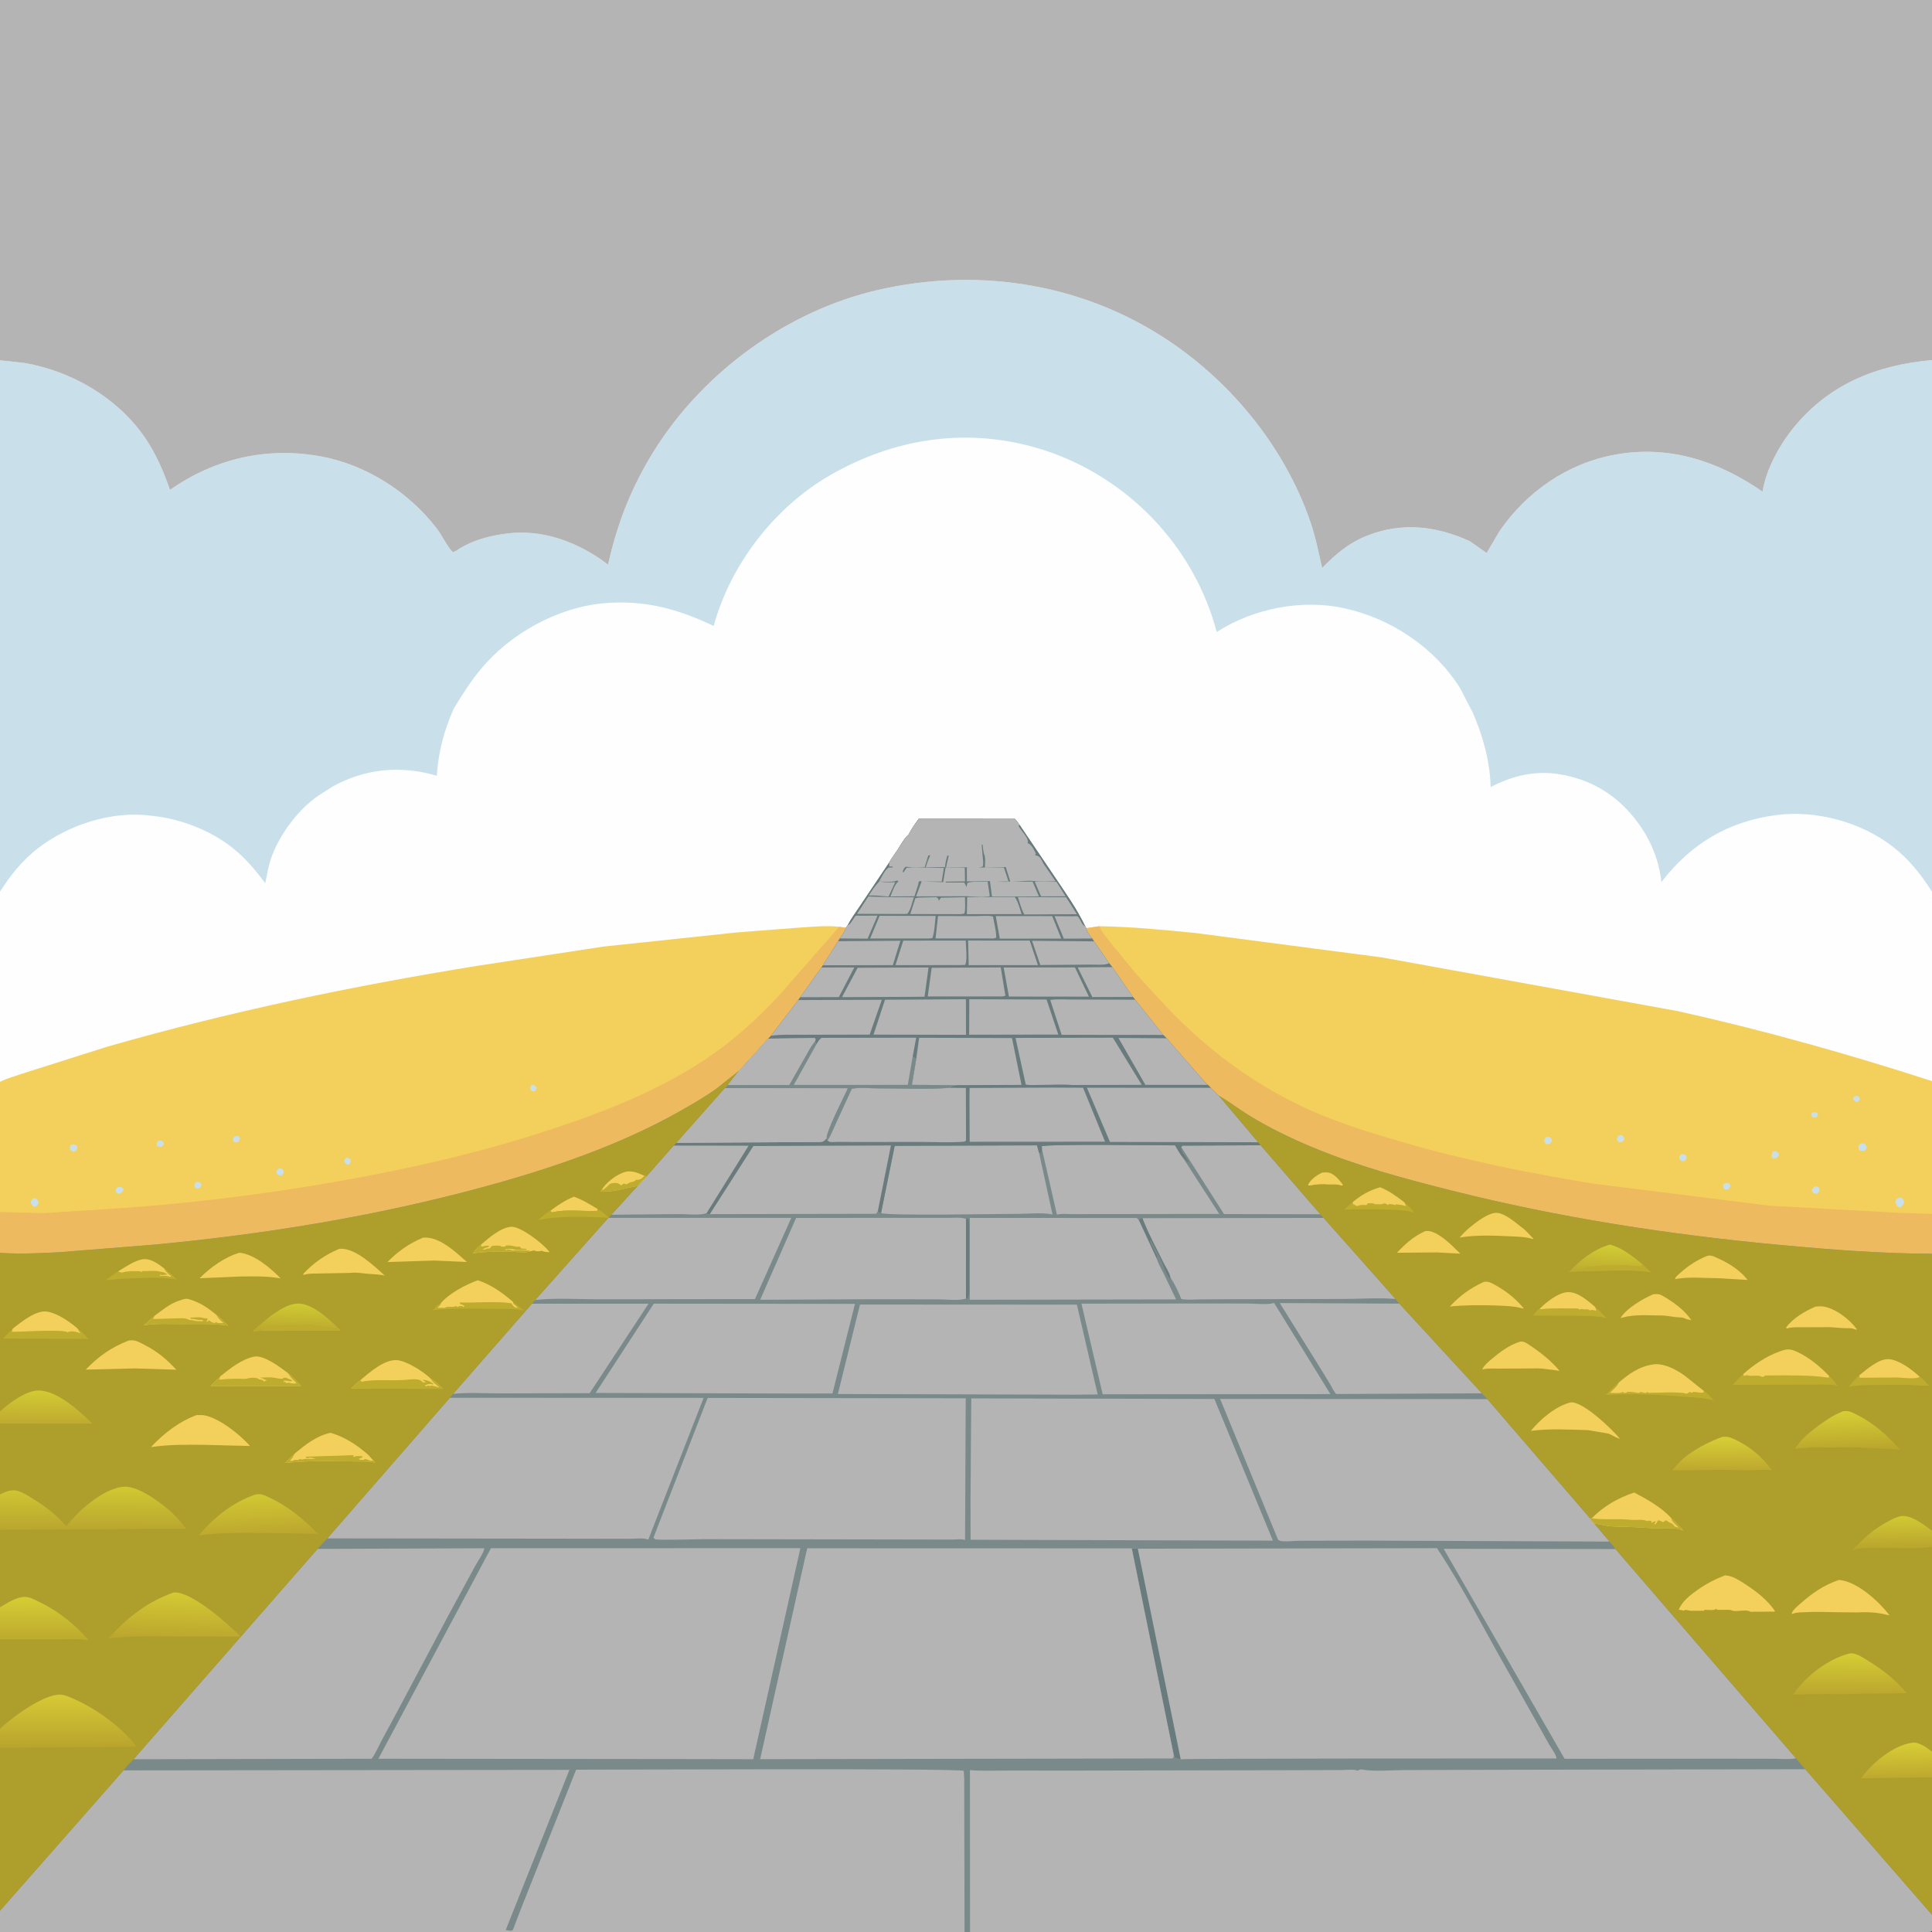 <svg version="1.1" xmlns="http://www.w3.org/2000/svg" style="display: block;" viewBox="0 0 2048 2048" width="1024" height="1024">
<rect x="0" y="0" width="2048" height="2048" fill="#333333" stroke="none"/>
<defs>
	<linearGradient id="Gradient1" gradientUnits="userSpaceOnUse" x1="1702.07" y1="1348.68" x2="1704.2" y2="1320.71">
		<stop class="stop0" offset="0" stop-opacity="1" stop-color="rgb(190,172,48)"/>
		<stop class="stop1" offset="1" stop-opacity="1" stop-color="rgb(209,203,51)"/>
	</linearGradient>
	<linearGradient id="Gradient2" gradientUnits="userSpaceOnUse" x1="2013.3" y1="1882.78" x2="2012.52" y2="1849.27">
		<stop class="stop0" offset="0" stop-opacity="1" stop-color="rgb(191,170,47)"/>
		<stop class="stop1" offset="1" stop-opacity="1" stop-color="rgb(215,204,53)"/>
	</linearGradient>
	<linearGradient id="Gradient3" gradientUnits="userSpaceOnUse" x1="2008.07" y1="1638.77" x2="2007.79" y2="1608.06">
		<stop class="stop0" offset="0" stop-opacity="1" stop-color="rgb(186,167,46)"/>
		<stop class="stop1" offset="1" stop-opacity="1" stop-color="rgb(209,200,51)"/>
	</linearGradient>
	<linearGradient id="Gradient4" gradientUnits="userSpaceOnUse" x1="1827.01" y1="1556.31" x2="1826.8" y2="1523.99">
		<stop class="stop0" offset="0" stop-opacity="1" stop-color="rgb(191,170,47)"/>
		<stop class="stop1" offset="1" stop-opacity="1" stop-color="rgb(215,206,54)"/>
	</linearGradient>
	<linearGradient id="Gradient5" gradientUnits="userSpaceOnUse" x1="1957.6" y1="1536.03" x2="1956.05" y2="1496.92">
		<stop class="stop0" offset="0" stop-opacity="1" stop-color="rgb(186,167,45)"/>
		<stop class="stop1" offset="1" stop-opacity="1" stop-color="rgb(214,205,52)"/>
	</linearGradient>
	<linearGradient id="Gradient6" gradientUnits="userSpaceOnUse" x1="1961" y1="1794.18" x2="1961.12" y2="1753.99">
		<stop class="stop0" offset="0" stop-opacity="1" stop-color="rgb(188,168,47)"/>
		<stop class="stop1" offset="1" stop-opacity="1" stop-color="rgb(212,204,52)"/>
	</linearGradient>
	<linearGradient id="Gradient7" gradientUnits="userSpaceOnUse" x1="313.972" y1="1409.87" x2="314.517" y2="1382.91">
		<stop class="stop0" offset="0" stop-opacity="1" stop-color="rgb(188,170,46)"/>
		<stop class="stop1" offset="1" stop-opacity="1" stop-color="rgb(207,201,50)"/>
	</linearGradient>
	<linearGradient id="Gradient8" gradientUnits="userSpaceOnUse" x1="46.465" y1="1507.23" x2="46.681" y2="1475.02">
		<stop class="stop0" offset="0" stop-opacity="1" stop-color="rgb(192,172,48)"/>
		<stop class="stop1" offset="1" stop-opacity="1" stop-color="rgb(210,202,51)"/>
	</linearGradient>
	<linearGradient id="Gradient9" gradientUnits="userSpaceOnUse" x1="45" y1="1736.02" x2="44.979" y2="1693.99">
		<stop class="stop0" offset="0" stop-opacity="1" stop-color="rgb(190,172,46)"/>
		<stop class="stop1" offset="1" stop-opacity="1" stop-color="rgb(213,204,52)"/>
	</linearGradient>
	<linearGradient id="Gradient10" gradientUnits="userSpaceOnUse" x1="273.625" y1="1626.99" x2="271.515" y2="1585.02">
		<stop class="stop0" offset="0" stop-opacity="1" stop-color="rgb(188,167,47)"/>
		<stop class="stop1" offset="1" stop-opacity="1" stop-color="rgb(209,199,50)"/>
	</linearGradient>
	<linearGradient id="Gradient11" gradientUnits="userSpaceOnUse" x1="184.932" y1="1735.88" x2="186.272" y2="1688.98">
		<stop class="stop0" offset="0" stop-opacity="1" stop-color="rgb(187,167,46)"/>
		<stop class="stop1" offset="1" stop-opacity="1" stop-color="rgb(212,201,51)"/>
	</linearGradient>
	<linearGradient id="Gradient12" gradientUnits="userSpaceOnUse" x1="70.973" y1="1851.2" x2="71.122" y2="1798.01">
		<stop class="stop0" offset="0" stop-opacity="1" stop-color="rgb(185,165,45)"/>
		<stop class="stop1" offset="1" stop-opacity="1" stop-color="rgb(214,200,53)"/>
	</linearGradient>
	<linearGradient id="Gradient13" gradientUnits="userSpaceOnUse" x1="96.41" y1="1620.44" x2="96.617" y2="1576.82">
		<stop class="stop0" offset="0" stop-opacity="1" stop-color="rgb(186,167,47)"/>
		<stop class="stop1" offset="1" stop-opacity="1" stop-color="rgb(208,200,50)"/>
	</linearGradient>
</defs>
<path transform="translate(0,0)" fill="rgb(254,254,254)" d="M 0 381.928 L -0 -0 L 2048 0 L 2048 381.691 L 2048 681.221 L 2048 945.195 L 2048 1146.02 L 2048 1286.73 L 2048 1329.03 L 2048 1622.63 L 2048 1639.74 L 2048 1856.87 L 2048 1884.01 L 2048 2029.77 L 2048 2047 C 2044.44 2048.61 2040.25 2048.06 2036.39 2048.06 L 2010.74 2048.07 L 1914.13 2048.07 L 1509.12 2048 L 1028.29 2048 L 1022.45 2048 L 536.402 2048 L -0 2048 L -0 2025.49 L -0 1852.73 L 0 1832.54 L -0 1737.77 L 0 1703.8 L -0 1621.73 L 0 1584.15 L -0 1508.9 L 0 1496.29 L 0 1328.08 L 0 1284.69 L -0 1146.82 L 0 945.241 L 0 680.784 L 0 381.928 z"/>
<path transform="translate(0,0)" fill="rgb(243,208,92)" d="M 1165.3 981.85 C 1199.52 982.333 1233.09 985.669 1267.11 988.997 L 1464.99 1014.92 L 1778.13 1071.75 C 1868.97 1091.9 1959.49 1117.34 2048 1146.02 L 2048 1286.73 L 2048 1329.03 C 1993.8 1328.81 1940.76 1324.69 1886.85 1319.68 C 1769.43 1308.78 1653.43 1290.86 1539 1262.11 C 1488.85 1249.51 1438.8 1236.01 1391 1216.04 C 1367.98 1206.43 1345.35 1195.52 1324.09 1182.43 C 1313.17 1175.71 1303.01 1167.81 1291.91 1161.39 L 1283.56 1153.1 L 1280.48 1150.01 C 1276.04 1146.27 1271.95 1140.88 1268.03 1136.55 L 1236.68 1100.62 L 1233.07 1097.05 L 1203.37 1059.73 L 1200.94 1056.8 L 1179.1 1025.18 L 1175.76 1021.03 L 1159.79 997.886 L 1157.75 994.844 C 1155.55 991.75 1151.84 987.751 1151.51 983.927 L 1165.3 981.85 z"/>
<path transform="translate(0,0)" fill="rgb(201,224,235)" d="M 1967.36 1161.5 L 1970.5 1162.45 L 1971.8 1165 L 1969.5 1168.04 L 1967.13 1167.87 C 1964.75 1166.3 1965.01 1166.33 1964.43 1163.5 L 1967.36 1161.5 z"/>
<path transform="translate(0,0)" fill="rgb(201,224,235)" d="M 1920.57 1179.5 C 1923.11 1178.69 1923.58 1178.86 1926.2 1179.5 L 1927.28 1181.5 L 1925.5 1184.29 C 1924.39 1184.61 1923.25 1184.63 1922.1 1184.74 L 1919.74 1182.5 L 1920.57 1179.5 z"/>
<path transform="translate(0,0)" fill="rgb(201,224,235)" d="M 1827.72 1254.5 C 1830.76 1253.63 1830.7 1253.41 1833.5 1254.78 L 1834.34 1257.5 L 1832.38 1260.5 L 1829 1261.1 L 1826.83 1259.5 C 1826.32 1256.85 1826.41 1256.88 1827.72 1254.5 z"/>
<path transform="translate(0,0)" fill="rgb(201,224,235)" d="M 1879.71 1220.5 L 1882.51 1220.13 C 1884.88 1221.62 1884.8 1221.83 1885.76 1224.5 L 1883.5 1227.35 L 1880 1227.94 L 1878.04 1226.5 C 1877.99 1223.34 1877.93 1223.09 1879.71 1220.5 z"/>
<path transform="translate(0,0)" fill="rgb(201,224,235)" d="M 1715.95 1203.5 L 1719.01 1203.01 C 1721.07 1204.77 1721.23 1204.9 1721.91 1207.5 L 1719.78 1210.5 L 1716.5 1210.97 L 1714.25 1208.93 C 1714.02 1205.84 1714.06 1205.97 1715.95 1203.5 z"/>
<path transform="translate(0,0)" fill="rgb(201,224,235)" d="M 1782.03 1223.5 C 1785.25 1223.19 1785.11 1223.28 1787.73 1225.22 C 1787.9 1228.2 1787.81 1228.11 1785.98 1230.5 L 1782.99 1231.05 L 1780.5 1229.17 L 1780.08 1226 L 1782.03 1223.5 z"/>
<path transform="translate(0,0)" fill="rgb(201,224,235)" d="M 1924.21 1257.5 C 1926.74 1257.69 1926.65 1258 1928.55 1259.45 L 1928.87 1262.5 L 1925.88 1265.5 C 1922.58 1264.94 1922.63 1265.1 1920.56 1262.5 C 1921.42 1259.33 1921.5 1259.41 1924.21 1257.5 z"/>
<path transform="translate(0,0)" fill="rgb(201,224,235)" d="M 1638.74 1205.5 L 1642 1204.99 C 1644.33 1206.77 1644.7 1206.67 1645.27 1209.5 L 1642.8 1212.5 L 1639.5 1212.97 L 1637.24 1210.9 C 1636.97 1207.9 1637 1207.97 1638.74 1205.5 z"/>
<path transform="translate(0,0)" fill="rgb(201,224,235)" d="M 1971.87 1212.5 L 1975.5 1211.98 C 1977.97 1213.57 1977.94 1213.71 1978.93 1216.5 L 1977.01 1219.5 L 1976.22 1219.75 C 1973.28 1220.2 1972.73 1220.21 1970.39 1218.61 L 1969.92 1215 L 1971.87 1212.5 z"/>
<path transform="translate(0,0)" fill="rgb(201,224,235)" d="M 2013.08 1269.5 L 2013.99 1269.5 C 2016.84 1270.28 2017.2 1271.06 2018.41 1273.5 C 2017.65 1277.17 2017.09 1277.44 2014.5 1279.95 L 2012.75 1279.7 C 2010.1 1277.54 2009.98 1277.28 2008.99 1274 C 2010.1 1271.23 2010.54 1271.15 2013.08 1269.5 z"/>
<path transform="translate(0,0)" fill="rgb(237,186,96)" d="M 1151.51 983.927 L 1165.3 981.85 C 1168.03 988.34 1172.91 993.579 1177.15 999.148 L 1203.89 1031.77 C 1225.13 1055.37 1246.67 1079.03 1270.5 1100.08 C 1309.59 1134.62 1353.9 1162.85 1402.23 1182.52 C 1430.01 1193.83 1458.55 1202.48 1487.32 1210.84 C 1553.73 1230.15 1620.58 1243.55 1688.79 1254.66 L 1875.81 1278.08 L 2011.87 1285.57 L 2048 1286.73 L 2048 1329.03 C 1993.8 1328.81 1940.76 1324.69 1886.85 1319.68 C 1769.43 1308.78 1653.43 1290.86 1539 1262.11 C 1488.85 1249.51 1438.8 1236.01 1391 1216.04 C 1367.98 1206.43 1345.35 1195.52 1324.09 1182.43 C 1313.17 1175.71 1303.01 1167.81 1291.91 1161.39 L 1283.56 1153.1 L 1280.48 1150.01 C 1276.04 1146.27 1271.95 1140.88 1268.03 1136.55 L 1236.68 1100.62 L 1233.07 1097.05 L 1203.37 1059.73 L 1200.94 1056.8 L 1179.1 1025.18 L 1175.76 1021.03 L 1159.79 997.886 L 1157.75 994.844 C 1155.55 991.75 1151.84 987.751 1151.51 983.927 z"/>
<path transform="translate(0,0)" fill="rgb(243,208,92)" d="M -0 1146.82 C 6.998 1143.14 15.808 1140.9 23.284 1138.2 L 113.769 1109.51 C 242.875 1072.5 373.179 1045.25 505.706 1023.87 L 640 1003.37 L 781.429 988.378 L 847.023 983.33 C 860.89 982.445 875.745 980.907 889.567 982.443 L 896.733 983.497 C 895.458 987.649 892.639 991.181 890.236 994.757 L 888.405 997.724 L 872.339 1023.22 L 870.796 1025.56 L 848.26 1057.07 L 846.22 1060.1 L 817.325 1097.94 L 814.331 1101.01 C 811.362 1104.2 784.063 1135.04 782.997 1135.28 L 760.48 1153.24 C 747.608 1162.65 733.057 1170.99 719.145 1178.8 C 655.381 1214.59 583.295 1238.93 513 1258.07 C 398.644 1289.19 282.07 1308.17 164.142 1319.29 L 63.383 1327.37 C 42.274 1328.49 21.126 1329.51 0 1328.08 L 0 1284.69 L -0 1146.82 z"/>
<path transform="translate(0,0)" fill="rgb(201,224,235)" d="M 563.053 1150.5 L 565.535 1150.08 C 567.737 1151.29 568.014 1151.23 568.976 1153.5 L 567.5 1156.3 C 565.49 1157.07 565.418 1157.09 563.348 1156.5 C 561.915 1153.41 561.887 1153.69 563.053 1150.5 z"/>
<path transform="translate(0,0)" fill="rgb(201,224,235)" d="M 366.899 1227.5 C 369.58 1227.25 369.383 1227.65 371.5 1229.07 C 371.883 1232.23 371.875 1231.97 369.914 1234.5 L 368.059 1234.44 C 365.51 1232.76 365.548 1232.96 364.87 1230 L 366.899 1227.5 z"/>
<path transform="translate(0,0)" fill="rgb(201,224,235)" d="M 248.899 1204.5 C 250.145 1204.29 251.517 1204.34 252.783 1204.29 L 254.641 1207 L 252.607 1210.5 C 249.676 1211.12 249.768 1211.32 247.235 1209.78 C 246.886 1206.7 246.958 1206.95 248.899 1204.5 z"/>
<path transform="translate(0,0)" fill="rgb(201,224,235)" d="M 167.557 1209.5 L 171.001 1208.97 C 173.174 1210.54 173.289 1210.42 173.879 1213 L 171.5 1215.48 C 169.011 1215.95 168.823 1215.88 166.5 1214.85 L 165.867 1212 L 167.557 1209.5 z"/>
<path transform="translate(0,0)" fill="rgb(201,224,235)" d="M 207.109 1253.5 L 209.538 1252.69 C 212.384 1253.53 212.268 1253.47 213.822 1256 L 212.5 1258.58 L 211.688 1259.06 C 209.358 1260.1 209.099 1260.05 206.875 1259.1 C 205.944 1256.32 206.086 1256.28 207.109 1253.5 z"/>
<path transform="translate(0,0)" fill="rgb(201,224,235)" d="M 124.51 1258.5 L 128.5 1258.29 L 130.887 1260.5 C 130.112 1263.23 129.72 1263.38 127.5 1265.21 L 125.595 1265.56 L 122.845 1263.5 L 122.5 1261.08 L 124.51 1258.5 z"/>
<path transform="translate(0,0)" fill="rgb(201,224,235)" d="M 295.69 1238.5 L 298.012 1238.55 C 300.225 1240.33 300.381 1240.24 300.898 1243 L 298.5 1246.08 C 295.547 1245.93 295.477 1245.91 293.221 1244 L 293.166 1241 L 295.69 1238.5 z"/>
<path transform="translate(0,0)" fill="rgb(201,224,235)" d="M 75.207 1213.5 C 78.587 1212.97 78.65 1212.68 81.5 1214.48 C 82.035 1217.48 82.134 1217.35 80.5 1219.91 L 77.5 1220.95 L 74.5 1218.94 C 73.624 1216.12 73.888 1216.2 75.207 1213.5 z"/>
<path transform="translate(0,0)" fill="rgb(201,224,235)" d="M 34.941 1270.5 L 38.007 1270.23 C 40.234 1272.36 40.432 1272.5 41.019 1275.5 L 38.5 1278.75 L 35.544 1279.04 C 33.332 1276.81 33.036 1276.55 32.4 1273.5 L 34.941 1270.5 z"/>
<path transform="translate(0,0)" fill="rgb(237,186,96)" d="M 889.567 982.443 L 896.733 983.497 C 895.458 987.649 892.639 991.181 890.236 994.757 L 888.405 997.724 L 872.339 1023.22 L 870.796 1025.56 L 848.26 1057.07 L 846.22 1060.1 L 817.325 1097.94 L 814.331 1101.01 C 811.362 1104.2 784.063 1135.04 782.997 1135.28 L 760.48 1153.24 C 747.608 1162.65 733.057 1170.99 719.145 1178.8 C 655.381 1214.59 583.295 1238.93 513 1258.07 C 398.644 1289.19 282.07 1308.17 164.142 1319.29 L 63.383 1327.37 C 42.274 1328.49 21.126 1329.51 0 1328.08 L 0 1284.69 L 45.679 1285.98 L 111.916 1281.76 C 193.963 1276.62 274.713 1266.92 355.691 1252.74 C 433.101 1239.18 508.514 1222.05 583.2 1197.5 C 642.125 1178.12 702.999 1154.18 754.191 1118.5 C 781.539 1099.44 806.733 1076.29 829.013 1051.52 L 889.567 982.443 z"/>
<path transform="translate(0,0)" fill="rgb(201,224,235)" d="M 486.46 581.899 C 502.021 572.367 518.268 568.164 536.216 565.691 C 575.532 560.273 613.803 575.051 644.609 598.573 C 654.093 555.029 669.555 516.05 693.173 478.125 C 745.275 394.461 834.468 329.489 930.656 307.37 C 1033.24 283.781 1140.61 299.116 1230.16 355.583 C 1302.16 400.985 1361.45 472.457 1389.11 553.356 C 1394.49 569.122 1397.85 585.88 1401.53 602.118 C 1416.1 587.151 1430.27 575.113 1450.01 567.5 C 1486.81 553.307 1522.59 557.574 1557.84 573.581 L 1575.92 586.184 L 1589.52 563.066 C 1618.43 521.083 1661.75 491.054 1712.17 481.918 C 1769.36 471.556 1821.5 488.729 1868.37 521.172 C 1872.34 496.593 1887.11 470.15 1903.03 451.215 C 1940.87 406.191 1990.51 386.835 2048 381.691 L 2048 681.221 L 2048 945.195 C 2036.09 926.661 2023.61 910.745 2006 897.161 C 1972.59 871.388 1925.03 858.537 1883.19 863.979 C 1831.93 870.646 1792.54 894.326 1761.13 935.065 C 1758.55 911.34 1749.73 890.214 1735.49 871.074 C 1714.71 843.143 1686.85 826.036 1652.5 820.639 C 1626.81 816.604 1602.91 822.435 1580.17 834.333 C 1579.41 806.95 1572.04 780.676 1561.34 755.63 L 1547.56 729.146 C 1520.55 686.395 1474.86 655.847 1425.63 644.899 C 1380.14 634.783 1328.86 644.854 1289.76 669.966 C 1284.14 648.386 1275.84 628.058 1265.16 608.492 C 1229.86 543.865 1168.45 494.559 1097.64 474.419 C 1022.52 453.049 947.529 465.034 880.367 503.526 C 821.425 537.308 774.316 598.126 756.53 663.618 C 718.491 645.361 682.735 635.698 640.281 639.446 C 591.103 643.787 540.892 671.577 509.595 709.421 C 498.611 722.702 489.766 736.723 480.859 751.45 C 470.682 774.687 464.646 796.909 463.064 822.325 C 424.932 811.171 387.469 814.477 352.512 833.811 L 337.207 843.636 C 315.722 858.319 295.569 885.611 287.165 910.5 C 284.338 918.872 283.005 927.604 281.166 936.215 C 271.24 923.048 261.31 910.986 248.5 900.389 C 226.447 882.146 196.234 869.702 167.934 865.642 L 160.064 864.646 C 118.963 859.182 72.505 874.202 40.021 899.37 C 23.658 912.048 10.984 927.873 0 945.241 L 0 680.784 L 0 381.928 L 26 384.723 C 75.243 393.377 122.561 420.43 151.888 461.392 C 164.572 479.109 173.034 498.871 180.193 519.324 C 227.387 486.218 281.92 473.557 338.76 483.542 C 387.29 492.067 432.928 521.171 462.824 560 C 468.749 567.696 473.458 578.636 480 585.285 C 482.639 584.43 484.215 583.633 486.46 581.899 z"/>
<path transform="translate(0,0)" fill="rgb(180,180,180)" d="M 0 381.928 L -0 -0 L 2048 0 L 2048 381.691 C 1990.51 386.835 1940.87 406.191 1903.03 451.215 C 1887.11 470.15 1872.34 496.593 1868.37 521.172 C 1821.5 488.729 1769.36 471.556 1712.17 481.918 C 1661.75 491.054 1618.43 521.083 1589.52 563.066 L 1575.92 586.184 L 1557.84 573.581 C 1522.59 557.574 1486.81 553.307 1450.01 567.5 C 1430.27 575.113 1416.1 587.151 1401.53 602.118 C 1397.85 585.88 1394.49 569.122 1389.11 553.356 C 1361.45 472.457 1302.16 400.985 1230.16 355.583 C 1140.61 299.116 1033.24 283.781 930.656 307.37 C 834.468 329.489 745.275 394.461 693.173 478.125 C 669.555 516.05 654.093 555.029 644.609 598.573 C 613.803 575.051 575.532 560.273 536.216 565.691 C 518.268 568.164 502.021 572.367 486.46 581.899 C 484.215 583.633 482.639 584.43 480 585.285 C 473.458 578.636 468.749 567.696 462.824 560 C 432.928 521.171 387.29 492.067 338.76 483.542 C 281.92 473.557 227.387 486.218 180.193 519.324 C 173.034 498.871 164.572 479.109 151.888 461.392 C 122.561 420.43 75.243 393.377 26 384.723 L 0 381.928 z"/>
<path transform="translate(0,0)" fill="rgb(122,138,138)" d="M 963.073 884.794 C 966.18 878.757 969.854 873.466 973.872 868.024 L 1075.79 868.064 C 1077.89 870.093 1079.42 872.431 1081.07 874.825 L 1117.29 928.391 C 1128.84 945.637 1141.36 963.083 1150.34 981.825 L 1151.51 983.927 C 1151.84 987.751 1155.55 991.75 1157.75 994.844 L 1159.79 997.886 L 1175.76 1021.03 L 1179.1 1025.18 L 1200.94 1056.8 L 1203.37 1059.73 L 1233.07 1097.05 L 1236.68 1100.62 L 1268.03 1136.55 C 1271.95 1140.88 1276.04 1146.27 1280.48 1150.01 L 1283.56 1153.1 L 1291.91 1161.39 C 1303.01 1167.81 1313.17 1175.71 1324.09 1182.43 C 1345.35 1195.52 1367.98 1206.43 1391 1216.04 C 1438.8 1236.01 1488.85 1249.51 1539 1262.11 C 1653.43 1290.86 1769.43 1308.78 1886.85 1319.68 C 1940.76 1324.69 1993.8 1328.81 2048 1329.03 L 2048 1622.63 L 2048 1639.74 L 2048 1856.87 L 2048 1884.01 L 2048 2029.77 L 2048 2047 C 2044.44 2048.61 2040.25 2048.06 2036.39 2048.06 L 2010.74 2048.07 L 1914.13 2048.07 L 1509.12 2048 L 1028.29 2048 L 1022.45 2048 L 536.402 2048 L -0 2048 L -0 2025.49 L -0 1852.73 L 0 1832.54 L -0 1737.77 L 0 1703.8 L -0 1621.73 L 0 1584.15 L -0 1508.9 L 0 1496.29 L 0 1328.08 C 21.126 1329.51 42.274 1328.49 63.383 1327.37 L 164.142 1319.29 C 282.07 1308.17 398.644 1289.19 513 1258.07 C 583.295 1238.93 655.381 1214.59 719.145 1178.8 C 733.057 1170.99 747.608 1162.65 760.48 1153.24 L 782.997 1135.28 C 784.063 1135.04 811.362 1104.2 814.331 1101.01 L 817.325 1097.94 L 846.22 1060.1 L 848.26 1057.07 L 870.796 1025.56 L 872.339 1023.22 L 888.405 997.724 L 890.236 994.757 C 892.639 991.181 895.458 987.649 896.733 983.497 L 898.589 980.677 C 902.157 973.852 906.996 967.375 911.251 960.934 L 942.656 914.212 C 945.254 909.432 948.663 905.194 951.601 900.629 C 954.792 895.67 958.586 888.545 963.073 884.794 z"/>
<path transform="translate(0,0)" fill="rgb(105,123,124)" d="M 1207.01 1293 L 1211.11 1291.33 C 1217.24 1307.36 1225.86 1323.03 1233.41 1338.46 C 1235.41 1342.55 1240.22 1349.85 1240.7 1354.21 L 1240.67 1355.93 C 1238.36 1354.46 1234.46 1345.47 1233.52 1342.66 C 1230.36 1333.12 1224.28 1323.31 1219.75 1314.25 L 1219.02 1316.02 L 1225.93 1329.83 C 1227.14 1331.87 1226.69 1332.77 1226.57 1335.09 L 1207.01 1293 z"/>
<path transform="translate(0,0)" fill="rgb(105,123,124)" d="M 1023.96 1292.06 L 1026.65 1292.25 C 1027.8 1299.47 1027.32 1307.54 1027.38 1314.86 L 1027.24 1356.42 C 1027.19 1361.03 1028.28 1372.19 1025.99 1375.97 L 1023.95 1376.6 L 1023.96 1292.06 z"/>
<path transform="translate(0,0)" fill="rgb(180,180,180)" d="M 1252.05 1215.92 L 1253.53 1214.41 L 1336.28 1214.01 L 1399.59 1287.17 L 1297.51 1286.95 L 1253.17 1217.42 L 1252.05 1215.92 z"/>
<path transform="translate(0,0)" fill="rgb(180,180,180)" d="M 1104.53 1218.05 L 1104.32 1215.12 C 1108.6 1212.57 1229.81 1214.13 1245.6 1214.13 C 1248.38 1218.6 1251.01 1223.73 1254.41 1227.75 L 1254.96 1228.8 L 1292.49 1286.82 L 1167.92 1286.98 L 1135.28 1287 C 1130.87 1287.01 1124.45 1286.22 1120.42 1287.7 L 1104.53 1218.05 z"/>
<path transform="translate(0,0)" fill="rgb(180,180,180)" d="M 933.933 1285.84 L 948.409 1214.6 L 1099.27 1214.12 L 1101.45 1222.11 L 1115.7 1287.39 C 1105 1285.14 1091.07 1286.73 1079.91 1286.72 C 1060.92 1286.7 940.058 1289.07 933.933 1285.84 z"/>
<path transform="translate(0,0)" fill="rgb(180,180,180)" d="M 563.862 1382 L 687.46 1381.98 L 625.096 1476.81 L 528.601 1477.02 C 512.861 1477.06 495.86 1475.81 480.309 1477.6 L 563.862 1382 z"/>
<path transform="translate(0,0)" fill="rgb(180,180,180)" d="M 1356.64 1381.31 L 1483.39 1381.92 L 1570.85 1476.96 L 1416.31 1477.7 C 1413.45 1474.32 1411.43 1469.64 1409.12 1465.81 L 1395.75 1444.1 L 1356.64 1381.31 z"/>
<path transform="translate(0,0)" fill="rgb(180,180,180)" d="M 1226.57 1335.09 C 1227.88 1339.76 1231.01 1344.82 1233.14 1349.23 L 1246.74 1377.42 L 1028.03 1377.8 L 1028.06 1291.03 L 1205 1291.13 L 1207.01 1293 L 1226.57 1335.09 z"/>
<path transform="translate(0,0)" fill="rgb(180,180,180)" d="M 1023.95 1376.6 C 1016.34 1379.02 1003.72 1377.4 995.5 1377.39 L 925.952 1377.22 L 805.817 1377.81 L 843.924 1291.06 L 969.01 1291 L 1005.63 1291.01 C 1011.2 1291.02 1018.77 1290.06 1023.96 1292.06 L 1023.95 1376.6 z"/>
<path transform="translate(0,0)" fill="rgb(180,180,180)" d="M 1403.08 1291.04 L 1479.34 1376.99 C 1461.51 1375.41 1442.13 1376.95 1424.17 1376.96 L 1303.51 1377.22 L 1271.86 1377.41 C 1265.52 1377.47 1258.41 1378.2 1252.19 1376.97 C 1249.34 1369.48 1245.11 1360.88 1240.7 1354.21 C 1240.22 1349.85 1235.41 1342.55 1233.41 1338.46 C 1225.86 1323.03 1217.24 1307.36 1211.11 1291.33 L 1403.08 1291.04 z"/>
<path transform="translate(0,0)" fill="rgb(180,180,180)" d="M 644.887 1291.02 L 838.808 1290.99 L 800.276 1377.1 L 634.83 1377.27 C 612.864 1377.37 589.107 1375.54 567.345 1378.08 L 644.887 1291.02 z"/>
<path transform="translate(0,0)" fill="rgb(180,180,180)" d="M 1350.61 1381.22 L 1410.28 1477.8 L 1168.91 1478.01 L 1146.38 1381.95 L 1246.39 1381.8 L 1321.58 1381.76 C 1329.8 1381.75 1342.91 1383.43 1350.61 1381.22 z"/>
<path transform="translate(0,0)" fill="rgb(180,180,180)" d="M 693.038 1381.95 L 906.298 1382.15 L 882.453 1477.12 L 847.171 1477.2 L 631.393 1476.57 L 693.038 1381.95 z"/>
<path transform="translate(0,0)" fill="rgb(180,180,180)" d="M 911.633 1382.85 L 1141.54 1382.99 L 1163.56 1478.16 L 1139.07 1478.42 L 888.2 1477.71 L 911.633 1382.85 z"/>
<path transform="translate(0,0)" fill="rgb(180,180,180)" d="M 1028.8 1589.47 L 1029.58 1482.35 L 1287.28 1482.95 L 1349.33 1633.16 L 1028.87 1632.2 L 1028.8 1589.47 z"/>
<path transform="translate(0,0)" fill="rgb(180,180,180)" d="M 692.739 1629.89 L 750.138 1481.86 L 1023.72 1482.27 L 1022.99 1632.52 C 1019.93 1631.07 1012.48 1632.03 1008.72 1632.03 L 967.286 1631.94 L 747.144 1631.57 C 740.663 1631.58 697.644 1632.91 694.527 1631.64 C 693.756 1631.32 693.335 1630.47 692.739 1629.89 z"/>
<path transform="translate(0,0)" fill="rgb(180,180,180)" d="M 476.882 1481.71 L 745.857 1481.8 L 687.185 1632.12 C 682.997 1629.9 672.12 1631.18 667.194 1631.17 L 611.446 1631.07 L 346.994 1630.75 L 476.882 1481.71 z"/>
<path transform="translate(0,0)" fill="rgb(180,180,180)" d="M 1903.84 1863.91 C 1896.45 1865.27 1887.91 1864.38 1880.36 1864.37 L 1832.07 1864.29 L 1658.55 1864.39 L 1530.35 1641.77 L 1712.46 1642.05 L 1903.84 1863.91 z"/>
<path transform="translate(0,0)" fill="rgb(180,180,180)" d="M 1354.75 1632.03 L 1293.4 1482.94 L 1576.65 1483.12 L 1685.47 1609.43 L 1690.15 1615.23 L 1706.14 1634.12 L 1446.79 1633.09 L 1377.05 1633.25 C 1372.02 1633.27 1361.4 1634.67 1357 1633.33 C 1356.17 1633.08 1355.5 1632.46 1354.75 1632.03 z"/>
<path transform="translate(0,0)" fill="rgb(180,180,180)" d="M 336.66 1641.89 L 513.478 1641.24 C 512.382 1646.95 506.681 1654.49 503.821 1659.77 L 477.01 1709.23 L 420.87 1814.7 L 404.033 1846 C 400.836 1852.08 398.003 1858.79 394.004 1864.36 L 141.617 1864.86 L 336.66 1641.89 z"/>
<path transform="translate(0,0)" fill="rgb(180,180,180)" d="M 520.406 1641.2 L 848.446 1641.13 L 798.446 1864.82 L 728.75 1864.69 L 401.123 1864.34 L 520.406 1641.2 z"/>
<path transform="translate(0,0)" fill="rgb(180,180,180)" d="M 1206.15 1641.7 L 1523.27 1641.15 C 1550.85 1682.72 1573.68 1728.26 1598.51 1771.58 L 1641.97 1848.89 C 1644.02 1852.69 1649.77 1860.09 1649.99 1864.05 C 1620.8 1864.05 1252.88 1863.94 1251.6 1864.93 L 1246.01 1863.79 L 1244.28 1860.84 L 1199.7 1641.35 L 1206.15 1641.7 z"/>
<path transform="translate(0,0)" fill="rgb(105,123,124)" d="M 1199.7 1641.35 L 1206.15 1641.7 L 1251.6 1864.93 L 1246.01 1863.79 L 1244.28 1860.84 L 1199.7 1641.35 z"/>
<path transform="translate(0,0)" fill="rgb(180,180,180)" d="M 1244.28 1860.84 C 1243.87 1863.26 1244.34 1862.21 1243 1864.04 L 805.809 1864.79 L 855.659 1641.25 L 1199.7 1641.35 L 1244.28 1860.84 z"/>
<path transform="translate(0,0)" fill="rgb(105,123,124)" d="M 963.073 884.794 C 966.18 878.757 969.854 873.466 973.872 868.024 L 1075.79 868.064 C 1077.89 870.093 1079.42 872.431 1081.07 874.825 L 1117.29 928.391 C 1128.84 945.637 1141.36 963.083 1150.34 981.825 L 1151.51 983.927 C 1151.84 987.751 1155.55 991.75 1157.75 994.844 L 1159.79 997.886 L 1175.76 1021.03 L 1179.1 1025.18 L 1200.94 1056.8 L 1203.37 1059.73 L 1233.07 1097.05 L 1236.68 1100.62 L 1268.03 1136.55 C 1271.95 1140.88 1276.04 1146.27 1280.48 1150.01 L 1283.56 1153.1 L 1291.91 1161.39 L 1333.7 1210.82 L 1336.28 1214.01 L 1253.53 1214.41 L 1252.05 1215.92 C 1251.99 1219.69 1253.3 1221.66 1255.51 1224.5 L 1260 1231.5 L 1259.49 1232.5 L 1258.82 1231.77 L 1254.41 1227.75 C 1251.01 1223.73 1248.38 1218.6 1245.6 1214.13 C 1229.81 1214.13 1108.6 1212.57 1104.32 1215.12 L 1104.53 1218.05 C 1103.51 1220.54 1104.27 1221.72 1103.49 1224 L 1102.86 1221.51 L 1101.45 1222.11 L 1099.27 1214.12 L 948.409 1214.6 L 933.933 1285.84 L 930.521 1283.93 L 928.881 1286.71 L 752.455 1287.05 C 750.939 1287 750.387 1286.56 749.096 1285.83 C 743.656 1288.81 728.004 1287.01 721.339 1287.03 L 648.012 1287.72 L 675.825 1257.2 L 685.267 1247.02 L 714.071 1214.34 L 717.022 1211.42 L 768.478 1153.41 L 771.306 1150.12 L 782.997 1135.28 C 784.063 1135.04 811.362 1104.2 814.331 1101.01 L 817.325 1097.94 L 846.22 1060.1 L 848.26 1057.07 L 870.796 1025.56 L 872.339 1023.22 L 888.405 997.724 L 890.236 994.757 C 892.639 991.181 895.458 987.649 896.733 983.497 L 898.589 980.677 C 902.157 973.852 906.996 967.375 911.251 960.934 L 942.656 914.212 C 945.254 909.432 948.663 905.194 951.601 900.629 C 954.792 895.67 958.586 888.545 963.073 884.794 z"/>
<path transform="translate(0,0)" fill="rgb(180,180,180)" d="M 1096.9 934.634 L 1119.88 934.759 L 1129.52 950.152 L 1103.54 950.163 L 1096.9 934.634 z"/>
<path transform="translate(0,0)" fill="rgb(180,180,180)" d="M 1157.75 994.844 L 1127.7 995.005 L 1117.87 971.148 L 1136.86 971.284 C 1137.73 971.29 1141.51 970.98 1142.17 971.322 C 1143.34 971.924 1144.32 974.153 1144.96 975.254 C 1146.15 977.303 1147.34 980.178 1149.41 981.435 L 1150.34 981.825 L 1151.51 983.927 C 1151.84 987.751 1155.55 991.75 1157.75 994.844 z"/>
<path transform="translate(0,0)" fill="rgb(180,180,180)" d="M 898.589 980.677 L 899.521 980.345 C 901.54 979.28 902.785 976.896 904.067 975.072 C 904.42 974.57 906.672 970.934 907.035 970.791 C 908.071 970.386 911.684 970.726 912.956 970.709 L 930.206 970.606 L 919.745 995.002 L 890.236 994.757 C 892.639 991.181 895.458 987.649 896.733 983.497 L 898.589 980.677 z"/>
<path transform="translate(0,0)" fill="rgb(180,180,180)" d="M 920.45 950.403 L 944.75 951.048 L 968.716 951.155 C 966.85 956.616 965.464 964.214 961.872 968.699 L 958.25 968.871 L 908.499 968.701 L 920.45 950.403 z"/>
<path transform="translate(0,0)" fill="rgb(180,180,180)" d="M 1025.25 951.065 L 1075.59 950.812 C 1079.05 955.113 1081.14 963.613 1082.92 968.986 L 1024.92 969.081 L 1025.25 951.065 z"/>
<path transform="translate(0,0)" fill="rgb(180,180,180)" d="M 973.633 951.5 L 992.5 951.036 C 994.835 952.248 994.397 952.504 995.265 954.841 C 995.932 953.513 996.552 952.705 997.5 951.583 L 1022.89 951.066 C 1022.93 956.454 1023.71 963.379 1022.25 968.5 L 1018.5 969.055 L 964.924 968.921 L 970.341 952.153 L 973.633 951.5 z"/>
<path transform="translate(0,0)" fill="rgb(180,180,180)" d="M 1078.98 950.914 L 1130.11 951.152 L 1141.56 969.107 L 1085.84 969.366 C 1082.72 963.865 1080.93 956.931 1078.98 950.914 z"/>
<path transform="translate(0,0)" fill="rgb(180,180,180)" d="M 870.796 1025.56 L 905.582 1025.55 L 889.188 1056.96 L 848.26 1057.07 L 870.796 1025.56 z"/>
<path transform="translate(0,0)" fill="rgb(180,180,180)" d="M 1179.1 1025.18 L 1200.94 1056.8 L 1157.92 1056.91 L 1142.43 1025.47 L 1179.1 1025.18 z"/>
<path transform="translate(0,0)" fill="rgb(180,180,180)" d="M 994.329 971.025 L 1034.77 971.088 C 1040.27 971.087 1047.39 970.209 1052.6 971.506 C 1053.77 978.8 1056.19 986.608 1056.01 993.958 L 1053.5 994.812 L 991.736 994.759 L 994.329 971.025 z"/>
<path transform="translate(0,0)" fill="rgb(180,180,180)" d="M 1055.53 971.074 L 1115.37 971.115 L 1124.98 994.964 L 1059.84 994.983 L 1055.53 971.074 z"/>
<path transform="translate(0,0)" fill="rgb(180,180,180)" d="M 932.436 970.787 L 991.846 970.937 C 991.018 978.411 990.772 987.343 988.374 994.409 L 985.25 994.808 L 922.408 994.812 L 932.436 970.787 z"/>
<path transform="translate(0,0)" fill="rgb(180,180,180)" d="M 1175.76 1021.03 C 1171.37 1023.45 1161.27 1022.44 1156.19 1022.52 L 1102.79 1022.96 L 1094.03 997.28 L 1159.79 997.886 L 1175.76 1021.03 z"/>
<path transform="translate(0,0)" fill="rgb(180,180,180)" d="M 888.405 997.724 L 954.431 997.231 L 946.426 1023.08 L 872.339 1023.22 L 888.405 997.724 z"/>
<path transform="translate(0,0)" fill="rgb(180,180,180)" d="M 1026.26 997.041 L 1091.5 997.08 L 1100.25 1023.05 L 1026.87 1023.1 L 1026.26 997.041 z"/>
<path transform="translate(0,0)" fill="rgb(180,180,180)" d="M 957.536 997.127 L 1023.71 997.056 C 1023.81 1002.31 1025.73 1019.16 1023 1022.85 L 1018.25 1023.02 L 949.217 1023.08 L 957.536 997.127 z"/>
<path transform="translate(0,0)" fill="rgb(180,180,180)" d="M 987.629 1025.88 L 1060.83 1025.49 L 1065.76 1055.5 L 1062.5 1056.29 L 983.447 1056.27 L 987.629 1025.88 z"/>
<path transform="translate(0,0)" fill="rgb(180,180,180)" d="M 1063.94 1025.6 L 1139.47 1025.49 L 1154.29 1056.49 L 1069.51 1056.4 L 1063.94 1025.6 z"/>
<path transform="translate(0,0)" fill="rgb(180,180,180)" d="M 909.155 1025.85 L 984.304 1025.55 L 980.038 1056.53 L 970.25 1056.67 L 892.56 1057.01 L 909.155 1025.85 z"/>
<path transform="translate(0,0)" fill="rgb(180,180,180)" d="M 1236.68 1100.62 L 1268.03 1136.55 C 1271.95 1140.88 1276.04 1146.27 1280.48 1150.01 L 1214.15 1149.98 L 1185.61 1100.28 L 1236.68 1100.62 z"/>
<path transform="translate(0,0)" fill="rgb(180,180,180)" d="M 1027.5 1059.26 L 1109.38 1059.53 L 1121.84 1096.67 L 1027.37 1096.83 L 1027.5 1059.26 z"/>
<path transform="translate(0,0)" fill="rgb(180,180,180)" d="M 986.966 1059.48 L 1023.93 1059.25 L 1023.98 1096.94 L 962.75 1096.81 L 925.981 1096.74 L 938.135 1059.76 L 986.966 1059.48 z"/>
<path transform="translate(0,0)" fill="rgb(180,180,180)" d="M 846.22 1060.1 L 934.769 1059.81 L 921.886 1096.72 L 852.052 1096.87 C 840.715 1096.97 828.515 1096.3 817.325 1097.94 L 846.22 1060.1 z"/>
<path transform="translate(0,0)" fill="rgb(180,180,180)" d="M 1233.07 1097.05 L 1125.39 1096.96 L 1113.29 1059.97 C 1121.36 1058.83 1130.19 1059.62 1138.35 1059.55 L 1203.37 1059.73 L 1233.07 1097.05 z"/>
<path transform="translate(0,0)" fill="rgb(180,180,180)" d="M 971.173 1122.86 L 974.333 1100.11 L 1072.73 1100.38 L 1082.85 1150.05 L 1014.56 1150.28 L 966.648 1150.04 L 971.173 1122.86 z"/>
<path transform="translate(0,0)" fill="rgb(180,180,180)" d="M 1076.51 1100.23 L 1179.68 1100.03 L 1210.29 1149.96 L 1136.84 1150.15 C 1125.27 1149.2 1112.99 1150.06 1101.35 1150.06 C 1096.9 1150.05 1091.68 1150.58 1087.34 1149.66 L 1076.51 1100.23 z"/>
<path transform="translate(0,0)" fill="rgb(180,180,180)" d="M 714.071 1214.34 L 793.539 1214.53 L 749.096 1285.83 C 743.656 1288.81 728.004 1287.01 721.339 1287.03 L 648.012 1287.72 L 675.825 1257.2 L 685.267 1247.02 L 714.071 1214.34 z"/>
<path transform="translate(0,0)" fill="rgb(180,180,180)" d="M 1114.34 1152.91 L 1148.08 1153.05 L 1171.41 1210.23 L 1027.9 1210.32 L 1027.67 1164.71 L 1027.82 1153.3 L 1114.34 1152.91 z"/>
<path transform="translate(0,0)" fill="rgb(180,180,180)" d="M 1006.56 1153.12 L 1023.86 1153.3 L 1024.04 1209 L 1022.37 1210.17 C 1007.58 1211.48 992.123 1210.53 977.266 1210.49 L 907.762 1210.57 L 887.772 1210.45 C 885.45 1210.43 881.705 1210.9 879.519 1210.39 C 878.66 1210.19 877.98 1209.53 877.21 1209.1 C 881.166 1202.6 884.134 1195.08 887.313 1188.15 L 902.971 1154.07 C 911.253 1152.57 921.437 1153.66 929.911 1153.67 C 954.805 1153.69 980.915 1155.18 1005.66 1153.2 L 1006.56 1153.12 z"/>
<path transform="translate(0,0)" fill="rgb(180,180,180)" d="M 1283.56 1153.1 L 1291.91 1161.39 L 1333.7 1210.82 L 1176.6 1210.49 L 1152.21 1153.07 L 1283.56 1153.1 z"/>
<path transform="translate(0,0)" fill="rgb(180,180,180)" d="M 752.455 1287.05 L 798.614 1214.84 L 944.399 1214.27 L 930.521 1283.93 L 928.881 1286.71 L 752.455 1287.05 z"/>
<path transform="translate(0,0)" fill="rgb(180,180,180)" d="M 963.073 884.794 C 966.18 878.757 969.854 873.466 973.872 868.024 L 1075.79 868.064 C 1077.89 870.093 1079.42 872.431 1081.07 874.825 L 1079.62 875.105 L 1080.48 876.792 C 1082.95 881.435 1090.69 888.31 1089.5 893.349 L 1089 893.628 L 1090.4 894.22 C 1093.92 895.907 1096.46 901.6 1098.15 905 L 1097 906.441 C 1099.71 907.197 1101.52 907.508 1103.11 910 C 1105.23 913.296 1106.26 916.489 1108.9 919.5 L 1118.97 934.22 C 1111.62 934.266 1103.6 934.959 1096.34 933.964 C 1089.58 933.037 1080.24 934.522 1073.1 934.587 L 1094.62 934.598 L 1101.28 950.234 L 1051.53 950.38 L 1049.37 933.923 L 1048.43 934.012 L 1024.95 934.322 L 1024.89 919.607 L 1064.18 919.588 L 1069.06 934.38 L 1056.5 934.588 C 1061.17 934.667 1066.38 935.261 1070.94 934.337 L 1066.11 919.008 L 1064.2 919.135 L 1044.07 919.486 C 1044.08 915.423 1044.86 909.766 1043.38 906.027 C 1042.12 902.856 1042.15 898.647 1041.5 895.231 L 1040.5 895.726 L 1040.83 897.738 L 1041.68 908.039 C 1042.07 911.513 1042.64 915.064 1041.82 918.5 C 1036.77 920.782 1027.66 919.387 1022 919.252 L 1002.97 919.42 C 1003.61 915.465 1004.74 911.771 1005.5 907.913 L 1005.5 906.838 L 1004.11 907.091 C 1003.05 911.019 1002.06 915.117 1001.79 919.182 L 981.274 919.451 C 982.459 915.962 983.515 912.336 985.123 909.017 C 985.939 907.333 985.726 908.174 985.797 906.354 L 983.927 907 L 980.241 919.279 C 973.56 919.289 966.62 919.654 960 918.768 C 957.815 920.462 957.657 921.942 956.718 924.5 L 957.926 924.5 L 961 919.942 C 967.316 919.215 974.386 919.492 980.75 919.802 L 1000.49 920.041 L 998.26 934.444 L 979 934.442 L 999.813 935.141 L 1002.43 919.58 L 1022.7 919.671 L 1022.94 934.331 L 1002.55 934.56 L 1002.5 935.53 L 1022.05 935.5 C 1023.07 937.071 1023.78 938.603 1024.5 940.332 L 1025.5 935.904 C 1032.35 933.759 1039.8 935.134 1046.9 934.493 L 1049.23 949.75 C 1046.26 951.678 1029.18 950.373 1024.75 950.02 L 971.112 950.215 L 976.995 934.285 L 974.5 933.945 C 973.103 936.489 973.975 934.46 973.375 937.5 L 969.392 950.089 L 943.894 950.309 C 945.753 945.954 948.448 936.877 952.383 934.5 L 951.252 933.24 L 949.862 933.751 C 945.312 935.295 937.4 934.485 932.51 934.5 C 938.11 935.505 943.307 935.359 948.961 935.146 L 941.9 950.38 C 934.877 949.71 927.97 948.981 920.909 949.304 C 923.945 944.88 926.876 939.825 930.662 936.026 C 932.198 934.485 932.28 933.953 933.209 932.108 C 934.926 928.697 938.72 921.52 942 919.69 L 946.49 919.5 L 945.995 918.447 L 942.481 918.5 L 942.584 917.29 L 942.656 914.212 C 945.254 909.432 948.663 905.194 951.601 900.629 C 954.792 895.67 958.586 888.545 963.073 884.794 z"/>
<path transform="translate(0,0)" fill="rgb(180,180,180)" d="M 865.414 1107.07 C 867.111 1104.37 868.229 1101.86 871 1100.17 L 971.208 1100.01 L 967.456 1119.99 L 971.173 1122.86 L 966.648 1150.04 L 1014.56 1150.28 C 1011.89 1150.82 1008.41 1150.95 1006.56 1153.12 L 1005.66 1153.2 C 980.915 1155.18 954.805 1153.69 929.911 1153.67 C 921.437 1153.66 911.253 1152.57 902.971 1154.07 L 887.313 1188.15 C 884.134 1195.08 881.166 1202.6 877.21 1209.1 L 876.117 1206.7 C 873.418 1209.54 873.094 1210.44 868.927 1210.55 L 717.022 1211.42 L 768.478 1153.41 L 771.306 1150.12 L 782.997 1135.28 C 784.063 1135.04 811.362 1104.2 814.331 1101.01 L 863.731 1100.41 L 864.625 1101.8 L 863.791 1103.89 L 865.414 1107.07 z"/>
<path transform="translate(0,0)" fill="rgb(122,138,138)" d="M 771.306 1150.12 L 836.57 1149.99 L 853.563 1120.12 C 856.428 1115.21 859.164 1109.61 862.705 1105.21 L 863.791 1103.89 L 865.414 1107.07 L 841.473 1150.07 L 962.307 1150.01 L 967.456 1119.99 L 971.173 1122.86 L 966.648 1150.04 L 1014.56 1150.28 C 1011.89 1150.82 1008.41 1150.95 1006.56 1153.12 L 1005.66 1153.2 C 980.915 1155.18 954.805 1153.69 929.911 1153.67 C 921.437 1153.66 911.253 1152.57 902.971 1154.07 L 887.313 1188.15 C 884.134 1195.08 881.166 1202.6 877.21 1209.1 L 876.117 1206.7 C 874.813 1200.73 894.926 1161.71 898.456 1153.81 L 768.478 1153.41 L 771.306 1150.12 z"/>
<path transform="translate(0,0)" fill="rgb(180,180,180)" d="M 814.331 1101.01 L 863.731 1100.41 L 864.625 1101.8 L 863.791 1103.89 L 862.705 1105.21 C 859.164 1109.61 856.428 1115.21 853.563 1120.12 L 836.57 1149.99 L 771.306 1150.12 L 782.997 1135.28 C 784.063 1135.04 811.362 1104.2 814.331 1101.01 z"/>
<path transform="translate(0,0)" fill="rgb(180,180,180)" d="M 768.478 1153.41 L 898.456 1153.81 C 894.926 1161.71 874.813 1200.73 876.117 1206.7 C 873.418 1209.54 873.094 1210.44 868.927 1210.55 L 717.022 1211.42 L 768.478 1153.41 z"/>
<path transform="translate(0,0)" fill="rgb(180,180,180)" d="M 536.043 2046.02 L 541.5 2046.73 C 542.167 2046.45 542.965 2046.39 543.5 2045.9 C 544.1 2045.36 545.185 2041.84 545.5 2041.02 L 551.339 2025.74 L 610.703 1875.97 C 657.394 1875.96 1016.61 1874.33 1021.64 1877.21 L 1022.12 1885.65 L 1022.45 2048 L 536.402 2048 L -0 2048 L -0 2025.49 L 130.914 1876.67 L 603.595 1876.14 L 536.043 2046.02 z"/>
<path transform="translate(0,0)" fill="rgb(180,180,180)" d="M 1913.68 1875.46 L 2048 2029.77 L 2048 2047 C 2044.44 2048.61 2040.25 2048.06 2036.39 2048.06 L 2010.74 2048.07 L 1914.13 2048.07 L 1509.12 2048 L 1028.29 2048 L 1028.19 1876.42 C 1041.29 1877.53 1054.86 1876.84 1068.01 1876.85 L 1139.35 1876.89 L 1371.44 1876.47 L 1421.78 1876.32 C 1426.3 1876.31 1435.17 1875.24 1439.29 1877.03 L 1440.01 1876.48 C 1442.47 1875.18 1443.76 1875.72 1446.41 1876.17 C 1459.37 1877.97 1474.47 1876.41 1487.62 1876.37 L 1581.52 1876.08 L 1913.68 1875.46 z"/>
<path transform="translate(0,0)" fill="rgb(174,158,44)" d="M 1291.91 1161.39 C 1303.01 1167.81 1313.17 1175.71 1324.09 1182.43 C 1345.35 1195.52 1367.98 1206.43 1391 1216.04 C 1438.8 1236.01 1488.85 1249.51 1539 1262.11 C 1653.43 1290.86 1769.43 1308.78 1886.85 1319.68 C 1940.76 1324.69 1993.8 1328.81 2048 1329.03 L 2048 1622.63 L 2048 1639.74 L 2048 1856.87 L 2048 1884.01 L 2048 2029.77 L 1913.68 1875.46 L 1903.84 1863.91 L 1712.46 1642.05 C 1710.7 1639.19 1708.31 1636.67 1706.14 1634.12 L 1690.15 1615.23 L 1685.47 1609.43 L 1576.65 1483.12 L 1570.85 1476.96 L 1483.39 1381.92 L 1479.34 1376.99 L 1403.08 1291.04 L 1399.59 1287.17 L 1336.28 1214.01 L 1333.7 1210.82 L 1291.91 1161.39 z"/>
<path transform="translate(0,0)" fill="rgb(243,208,92)" d="M 1401.37 1243.04 C 1403.65 1242.85 1406.25 1242.57 1408.5 1243.04 C 1414.67 1244.33 1420.06 1251.29 1423.62 1256 L 1422.5 1256.84 C 1417.96 1255.1 1412.16 1255.69 1407.28 1255.57 C 1403.39 1254.87 1394.58 1255.5 1390.75 1256.32 C 1389.03 1256.7 1388.2 1256.96 1386.5 1256.26 C 1388.92 1250.43 1395.89 1245.76 1401.37 1243.04 z"/>
<path transform="translate(0,0)" fill="rgb(190,172,46)" d="M 1740.86 1339.88 L 1750.17 1348.75 L 1748.96 1348.57 C 1725.54 1345.33 1701.55 1347.68 1678.09 1347.54 C 1677.76 1346.2 1677.8 1347.01 1678.49 1345.14 L 1681.5 1344.55 L 1682 1343.5 C 1682.64 1343.18 1683.26 1342.81 1684 1342.74 C 1685.49 1342.6 1686.93 1343.06 1688.49 1342.8 C 1705.12 1339.95 1723.27 1341.18 1740 1342.5 L 1740.86 1339.88 z"/>
<path transform="translate(0,0)" fill="rgb(190,172,46)" d="M 1716.01 1465.5 L 1715.17 1467.08 C 1713.15 1470.65 1709.41 1473.68 1706.47 1476.51 C 1709.6 1476.51 1718 1477.49 1720 1475.51 L 1721.5 1476.51 C 1723.42 1476.5 1723.56 1476.93 1725 1475.51 C 1729.04 1475.42 1731.61 1475.63 1735.5 1476.51 C 1736.13 1476.65 1737.32 1476.54 1738 1476.5 L 1739 1475.51 C 1740.53 1475.68 1741.6 1476.25 1743 1476.51 C 1745.07 1476.89 1744.81 1476.69 1746 1475.51 L 1747.5 1476.51 C 1754.25 1476.51 1783.66 1474.95 1787.5 1477.51 C 1789.38 1476.97 1789.64 1476.78 1791 1475.51 L 1793.5 1476.51 L 1795 1475.51 C 1797.44 1475.69 1799.79 1475.86 1802.2 1476.3 C 1803.69 1476.57 1804.41 1476.41 1805.83 1475.96 L 1806.19 1474.47 C 1808.68 1475.11 1814.55 1482.29 1816.69 1484.41 C 1805.98 1481.64 1794.97 1481.37 1784 1480.46 C 1756.81 1478.2 1729.4 1477.02 1702.14 1478.82 C 1706.53 1474.13 1710.76 1469.26 1716.01 1465.5 z"/>
<path transform="translate(0,0)" fill="rgb(190,172,46)" d="M 1488.85 1274.63 C 1492.61 1277.51 1496.46 1281.67 1499.21 1285.52 C 1491.96 1282.97 1483.55 1282.82 1475.91 1282.39 C 1458.83 1281.43 1441.72 1281.72 1424.62 1282.19 L 1433.84 1274.38 L 1434.25 1276.51 C 1435.95 1276.77 1437.64 1278.41 1438.5 1278.51 C 1438.53 1278.51 1441.79 1277.54 1442 1277.51 C 1443.99 1277.19 1446.47 1277.48 1448.51 1277.5 L 1450 1275.54 C 1452.75 1275.54 1455.16 1275 1457.5 1276.51 C 1459.99 1276.51 1465.24 1277.16 1467 1275.64 C 1469.24 1275.93 1469.35 1275.96 1471 1277.5 L 1472.25 1276.4 C 1474.67 1276.56 1476.75 1276.52 1479 1277.5 L 1480 1276.62 C 1483.49 1277.11 1487.1 1277.53 1490.5 1278.49 L 1488.85 1274.63 z"/>
<path transform="translate(0,0)" fill="rgb(190,172,46)" d="M 1690.48 1384.98 L 1696.16 1390.01 L 1703.2 1397.34 L 1701.33 1396.91 C 1692.87 1395.03 1683.88 1395.04 1675.24 1394.8 L 1625.1 1394.59 C 1627.05 1392.13 1629.07 1388.92 1631.94 1387.53 C 1633.74 1387.9 1633.08 1387.92 1634.74 1387.74 C 1647.11 1386.43 1660.04 1387.11 1672.5 1387.05 C 1673.95 1387.96 1673.84 1388.39 1675.25 1388.01 L 1676.5 1387.51 C 1678.62 1388.1 1679.75 1388.22 1681.95 1387.98 C 1684.24 1387.74 1684.53 1389.43 1686.25 1389.01 L 1687.5 1388.51 L 1692 1389.51 C 1692.29 1388.1 1691.07 1386.31 1690.48 1384.98 z"/>
<path transform="translate(0,0)" fill="rgb(190,172,46)" d="M 2034.98 1459.49 C 2038.69 1461.29 2041.91 1465.8 2044.7 1468.83 C 2037.54 1469.27 2030.23 1468.28 2023.07 1468.02 L 1987.72 1468.13 C 1978.8 1468.31 1969.46 1468.21 1960.68 1469.91 L 1959.5 1470.16 L 1967.98 1460.54 L 1971.07 1457.77 L 1971.25 1460.51 L 2011.34 1460.24 C 2017.33 1460.35 2030.25 1462.54 2034.98 1459.49 z"/>
<path transform="translate(0,0)" fill="rgb(243,208,92)" d="M 1433.84 1274.38 C 1443.15 1266.62 1451.33 1261.95 1463.04 1258.54 C 1472.72 1262.41 1480.65 1268.32 1488.85 1274.63 L 1490.5 1278.49 C 1487.1 1277.53 1483.49 1277.11 1480 1276.62 L 1479 1277.5 C 1476.75 1276.52 1474.67 1276.56 1472.25 1276.4 L 1471 1277.5 C 1469.35 1275.96 1469.24 1275.93 1467 1275.64 C 1465.24 1277.16 1459.99 1276.51 1457.5 1276.51 C 1455.16 1275 1452.75 1275.54 1450 1275.54 L 1448.51 1277.5 C 1446.47 1277.48 1443.99 1277.19 1442 1277.51 C 1441.79 1277.54 1438.53 1278.51 1438.5 1278.51 C 1437.64 1278.41 1435.95 1276.77 1434.25 1276.51 L 1433.84 1274.38 z"/>
<path transform="translate(0,0)" fill="rgb(243,208,92)" d="M 1631.94 1387.53 C 1638.91 1380.55 1651.18 1370.65 1661.08 1369.78 C 1672.03 1368.82 1682.5 1378.47 1690.48 1384.98 C 1691.07 1386.31 1692.29 1388.1 1692 1389.51 L 1687.5 1388.51 L 1686.25 1389.01 C 1684.53 1389.43 1684.24 1387.74 1681.95 1387.98 C 1679.75 1388.22 1678.62 1388.1 1676.5 1387.51 L 1675.25 1388.01 C 1673.84 1388.39 1673.95 1387.96 1672.5 1387.05 C 1660.04 1387.11 1647.11 1386.43 1634.74 1387.74 C 1633.08 1387.92 1633.74 1387.9 1631.94 1387.53 z"/>
<path transform="translate(0,0)" fill="rgb(243,208,92)" d="M 1971.07 1457.77 C 1979.08 1451.43 1992.05 1439.66 2002.94 1440.82 C 2013.72 1441.98 2027.32 1452.22 2034.98 1459.49 C 2030.25 1462.54 2017.33 1460.35 2011.34 1460.24 L 1971.25 1460.51 L 1971.07 1457.77 z"/>
<path transform="translate(0,0)" fill="rgb(243,208,92)" d="M 1510.83 1304.98 L 1512.29 1304.86 C 1524.09 1304.32 1539.97 1321.06 1547.96 1328.92 L 1523.25 1327.61 L 1480.81 1327.98 C 1490.26 1317.97 1498.27 1310.82 1510.83 1304.98 z"/>
<path transform="translate(0,0)" fill="rgb(190,172,46)" d="M 1939.03 1458.66 C 1942.47 1461.11 1945.24 1465.53 1947.9 1468.84 C 1938.06 1466.92 1927.15 1467.92 1917.13 1467.75 L 1836.64 1468.06 L 1844.09 1460.13 L 1847.91 1456.58 L 1848.5 1458.51 L 1849.6 1458.2 C 1851.4 1457.77 1852.55 1457.81 1854.32 1458.25 C 1855.69 1458.6 1856.86 1458.48 1858.25 1458.43 C 1861.25 1458.32 1865 1457.84 1867.5 1459.51 C 1870.19 1459.5 1869.02 1459.96 1871 1458.11 C 1892.96 1458.09 1916.78 1457.22 1938.45 1460.46 L 1939.03 1458.66 z"/>
<path transform="translate(0,0)" fill="rgb(243,208,92)" d="M 1752.56 1371.95 C 1754.33 1371.81 1756.23 1371.64 1758 1371.91 C 1760.94 1372.35 1764.27 1374.68 1766.81 1376.23 C 1776.12 1381.89 1786.96 1390.29 1792.89 1399.5 L 1791 1399.05 C 1789.53 1398.73 1788.18 1398.48 1786.78 1397.88 C 1784.87 1397.06 1783.85 1396.55 1781.7 1396.55 C 1775.76 1396.52 1769.38 1394.96 1763.31 1394.53 C 1748.99 1394.52 1733.49 1392.88 1719.67 1396.73 L 1717.71 1397.29 C 1724.38 1386.64 1741.17 1376.91 1752.56 1371.95 z"/>
<path transform="translate(0,0)" fill="url(#Gradient1)" d="M 1678.09 1347.54 L 1663.19 1348.29 C 1675.91 1335.1 1688.78 1324.64 1706.62 1319.29 C 1719.91 1322.88 1730.27 1331.51 1740.86 1339.88 L 1740 1342.5 C 1723.27 1341.18 1705.12 1339.95 1688.49 1342.8 C 1686.93 1343.06 1685.49 1342.6 1684 1342.74 C 1683.26 1342.81 1682.64 1343.18 1682 1343.5 L 1681.5 1344.55 L 1678.49 1345.14 C 1677.8 1347.01 1677.76 1346.2 1678.09 1347.54 z"/>
<path transform="translate(0,0)" fill="rgb(243,208,92)" d="M 1924.56 1385.04 C 1927.26 1384.87 1930.16 1384.57 1932.85 1384.97 C 1945.63 1386.91 1960.88 1398.71 1968.24 1408.96 L 1968 1409.63 C 1965.51 1408.84 1962.96 1407.81 1960.31 1407.92 C 1953.74 1408.18 1946.8 1407.25 1940.2 1406.84 L 1910.88 1406.94 C 1905.46 1407.01 1900.13 1406.55 1894.85 1408.07 L 1894 1408.34 L 1893.33 1407.08 C 1900.99 1397.03 1913.15 1389.98 1924.56 1385.04 z"/>
<path transform="translate(0,0)" fill="rgb(243,208,92)" d="M 1809.18 1331.5 C 1810.64 1331.12 1811.98 1330.72 1813.5 1330.97 C 1816.63 1331.5 1820.24 1333.48 1823.15 1334.82 C 1833.75 1339.72 1845.4 1347.31 1852.5 1356.77 L 1821.25 1354.93 C 1807.42 1354.96 1790.31 1353.15 1776.82 1355.73 L 1775.5 1356.01 L 1775.83 1355.03 C 1777.01 1352.53 1779.72 1350.58 1781.76 1348.78 C 1790.05 1341.46 1798.95 1335.68 1809.18 1331.5 z"/>
<path transform="translate(0,0)" fill="rgb(243,208,92)" d="M 1557.71 1301.37 C 1564.51 1295.79 1578.37 1284.74 1587.43 1285.72 C 1595.37 1286.58 1605.98 1295.4 1612.01 1300.24 C 1617.05 1303.58 1621.42 1308.91 1625.63 1313.26 L 1625.03 1313.47 C 1617.11 1310.94 1608.59 1310.94 1600.35 1310.52 C 1583.22 1309.63 1565.59 1309.06 1548.59 1311.63 L 1547.21 1311.85 L 1552.26 1306.32 L 1557.71 1301.37 z"/>
<path transform="translate(0,0)" fill="rgb(243,208,92)" d="M 1572.94 1358.87 C 1574.24 1358.73 1575.07 1358.56 1576.34 1358.68 C 1579.78 1359.02 1583.53 1361.33 1586.5 1363.02 C 1597.12 1369.05 1607.57 1377.42 1615.2 1386.96 C 1614.16 1387.14 1614.64 1387.17 1613.57 1386.87 C 1604.23 1384.2 1592.96 1384.23 1583.25 1383.79 C 1567.62 1383.54 1552.52 1383.27 1536.94 1385.01 C 1547.38 1373.4 1558.8 1365.31 1572.94 1358.87 z"/>
<path transform="translate(0,0)" fill="rgb(243,208,92)" d="M 1610.48 1422.5 C 1611.3 1422.21 1611.58 1422.04 1612.56 1422.05 C 1616.38 1422.07 1619.97 1424.9 1623 1426.94 C 1634.25 1434.49 1644.34 1442.75 1653.17 1453.07 L 1650.88 1452.88 C 1646.74 1451.97 1643.17 1451.94 1639.06 1451.3 C 1632.46 1450.26 1625.89 1450.55 1619.23 1450.65 L 1589.89 1450.75 C 1583.96 1450.77 1578.17 1450.31 1572.3 1451.46 L 1571.32 1451.67 L 1571.67 1450.78 C 1573.44 1447.21 1577.74 1443.58 1580.8 1440.98 C 1589.71 1433.45 1599.3 1426.15 1610.48 1422.5 z"/>
<path transform="translate(0,0)" fill="rgb(243,208,92)" d="M 1665.42 1486.5 L 1666.71 1486.55 C 1680.53 1487.92 1708.15 1514.33 1717.21 1525.14 C 1714.31 1524.51 1710.43 1522.36 1707.82 1520.94 C 1706.11 1520.02 1705.09 1519.59 1703.12 1519.33 L 1683.17 1515.98 C 1664.08 1515.55 1643.52 1514.18 1624.59 1516.6 L 1622.79 1516.84 C 1632.55 1504.5 1649.79 1490.02 1665.42 1486.5 z"/>
<path transform="translate(0,0)" fill="rgb(243,208,92)" d="M 1847.91 1456.58 C 1859.02 1446.69 1871.93 1437.88 1886 1432.79 L 1887.39 1432.27 C 1894.21 1429.78 1897.87 1429.76 1904.59 1432.83 C 1917.47 1438.69 1929.32 1448.51 1939.03 1458.66 L 1938.45 1460.46 C 1916.78 1457.22 1892.96 1458.09 1871 1458.11 C 1869.02 1459.96 1870.19 1459.5 1867.5 1459.51 C 1865 1457.84 1861.25 1458.32 1858.25 1458.43 C 1856.86 1458.48 1855.69 1458.6 1854.32 1458.25 C 1852.55 1457.81 1851.4 1457.77 1849.6 1458.2 L 1848.5 1458.51 L 1847.91 1456.58 z"/>
<path transform="translate(0,0)" fill="url(#Gradient2)" d="M 2048 1884.01 L 1972.79 1885.04 C 1984.52 1868.84 2006.66 1850.2 2027.03 1847.34 C 2034.19 1846.33 2042.71 1852.66 2048 1856.87 L 2048 1884.01 z"/>
<path transform="translate(0,0)" fill="url(#Gradient3)" d="M 2048 1639.74 C 2030.01 1642.19 2011.15 1640.81 1993 1640.8 C 1983.8 1640.8 1974.41 1640.29 1965.43 1642.64 L 1963.89 1643.06 C 1974.92 1630.79 1986.98 1620.27 2001.67 1612.62 C 2005.48 1610.64 2009.8 1608.24 2014.01 1607.35 C 2025.53 1604.9 2039.13 1616.32 2048 1622.63 L 2048 1639.74 z"/>
<path transform="translate(0,0)" fill="rgb(243,208,92)" d="M 1716.01 1465.5 C 1725.84 1456.98 1736.94 1449.11 1750 1446.76 L 1751.28 1446.5 C 1762.93 1444.34 1776.18 1451.39 1785.5 1457.96 L 1806.19 1474.47 L 1805.83 1475.96 C 1804.41 1476.41 1803.69 1476.57 1802.2 1476.3 C 1799.79 1475.86 1797.44 1475.69 1795 1475.51 L 1793.5 1476.51 L 1791 1475.51 C 1789.64 1476.78 1789.38 1476.97 1787.5 1477.51 C 1783.66 1474.95 1754.25 1476.51 1747.5 1476.51 L 1746 1475.51 C 1744.81 1476.69 1745.07 1476.89 1743 1476.51 C 1741.6 1476.25 1740.53 1475.68 1739 1475.51 L 1738 1476.5 C 1737.32 1476.54 1736.13 1476.65 1735.5 1476.51 C 1731.61 1475.63 1729.04 1475.42 1725 1475.51 C 1723.56 1476.93 1723.42 1476.5 1721.5 1476.51 L 1720 1475.51 C 1718 1477.49 1709.6 1476.51 1706.47 1476.51 C 1709.41 1473.68 1713.15 1470.65 1715.17 1467.08 L 1716.01 1465.5 z"/>
<path transform="translate(0,0)" fill="rgb(243,208,92)" d="M 1948.98 1674.92 C 1950.09 1674.88 1950.23 1674.84 1951.5 1675.03 C 1970.1 1677.8 1991.89 1697.86 2002.85 1712.09 C 2001 1712.04 2001.49 1712.19 2000.1 1711.8 C 1990.9 1709.25 1980.09 1708.73 1970.56 1709.13 L 1968.25 1709.23 L 1956.5 1709.11 C 1942.47 1709.19 1928.69 1708.2 1914.65 1708.97 C 1910.49 1709.2 1905.9 1708.94 1901.91 1710.16 L 1900 1710.78 L 1899.23 1710.08 C 1901.39 1705.73 1905.12 1702.88 1908.7 1699.71 C 1920.82 1688.97 1933.52 1680.14 1948.98 1674.92 z"/>
<path transform="translate(0,0)" fill="rgb(243,208,92)" d="M 1687.27 1609.48 C 1700.3 1596.34 1714.85 1588.04 1732.35 1582.13 C 1745.4 1588.97 1761.43 1597.93 1771.31 1609 C 1776.2 1613.04 1780.27 1617.67 1784.48 1622.4 L 1775.39 1620.11 C 1759.63 1620.87 1743.48 1619.35 1727.73 1618.64 C 1718.07 1618.2 1707.66 1618.79 1698.25 1616.42 C 1695.44 1615.71 1693.05 1615.37 1690.15 1615.23 L 1685.47 1609.43 L 1687.27 1609.48 z"/>
<path transform="translate(0,0)" fill="rgb(190,172,46)" d="M 1687.27 1609.48 C 1701.04 1611.41 1714.87 1609.54 1728.58 1611.09 C 1733.44 1611.64 1742.02 1610.03 1746 1612.5 L 1747.5 1611.88 L 1750.43 1612.33 L 1750.75 1614.51 L 1752 1613.51 C 1752.9 1612.97 1754.24 1612.71 1755.25 1612.42 C 1754.71 1613.76 1754.16 1614.85 1753.45 1616.1 L 1755 1615.7 L 1756.5 1613.54 C 1757.66 1611.52 1756.55 1612.28 1758.5 1611.51 L 1763 1613.51 L 1766 1611.51 C 1767.88 1612.76 1769.64 1613.97 1771.77 1614.77 C 1773.68 1615.48 1773.84 1616.36 1774.99 1618.01 C 1776.65 1618.68 1777.7 1619.14 1779.51 1619.25 C 1776.97 1616.78 1773.23 1613.81 1771.86 1610.5 L 1771.31 1609 C 1776.2 1613.04 1780.27 1617.67 1784.48 1622.4 L 1775.39 1620.11 C 1759.63 1620.87 1743.48 1619.35 1727.73 1618.64 C 1718.07 1618.2 1707.66 1618.79 1698.25 1616.42 C 1695.44 1615.71 1693.05 1615.37 1690.15 1615.23 L 1685.47 1609.43 L 1687.27 1609.48 z"/>
<path transform="translate(0,0)" fill="url(#Gradient4)" d="M 1826.07 1523.07 L 1830.24 1523.06 C 1834.64 1523.42 1839.58 1526.1 1843.47 1528.15 C 1858.13 1535.86 1867.84 1545.07 1878.1 1557.91 L 1877.73 1558.49 C 1870.29 1557.48 1862.39 1558.37 1854.86 1558.46 L 1825.75 1558.1 L 1772.52 1558.59 C 1777.74 1552.45 1783.5 1546.13 1790.17 1541.55 C 1801.69 1533.64 1812.88 1527.73 1826.07 1523.07 z"/>
<path transform="translate(0,0)" fill="rgb(243,208,92)" d="M 1828.79 1669.92 L 1830.93 1670.19 C 1838.12 1671.38 1844.28 1675.53 1850.25 1679.44 C 1862.38 1687.38 1873.19 1695.75 1881.55 1707.73 L 1880.96 1708.39 L 1855.5 1708.51 C 1851.21 1705.65 1842.19 1708.67 1837 1707.51 C 1836.04 1707.3 1835.16 1706.77 1834.19 1706.63 L 1833.25 1706.51 L 1820.5 1706.51 L 1819 1705.51 C 1817.06 1707.43 1809.95 1706.51 1807 1706.51 L 1806 1707.5 L 1792 1707.51 C 1789.74 1706.96 1788.37 1706.63 1786 1706.51 L 1785 1707.5 C 1782.96 1706.59 1781.72 1706.65 1779.5 1706.51 C 1782.76 1697.79 1792.08 1690.47 1799.58 1685.25 C 1809.01 1678.69 1818.04 1673.97 1828.79 1669.92 z"/>
<path transform="translate(0,0)" fill="url(#Gradient5)" d="M 1953.65 1496 C 1955.21 1495.88 1956.8 1495.7 1958.36 1495.86 C 1962.22 1496.26 1966.43 1498.69 1969.87 1500.44 C 1987.01 1509.2 2001.63 1522.6 2014.23 1536.94 C 2008.97 1535.77 2003.84 1536.05 1998.5 1535.8 L 1966.25 1534.2 L 1943.22 1534.33 C 1935.56 1534.82 1927.49 1533.48 1919.95 1534.4 L 1903.37 1535.59 L 1902.53 1535.74 C 1911.67 1522.12 1925.21 1512.59 1938.67 1503.66 C 1943.5 1500.45 1948.34 1498.26 1953.65 1496 z"/>
<path transform="translate(0,0)" fill="url(#Gradient6)" d="M 1961.58 1752.5 L 1963.2 1752.61 C 1968.96 1753.17 1975.15 1757.29 1980.01 1760.29 C 1995.79 1770.02 2009.31 1780.7 2021.33 1794.87 L 1960.4 1795.65 C 1953.76 1796.42 1946.09 1795.73 1939.32 1795.73 L 1900.86 1796.28 C 1913.79 1776.78 1938.58 1757.91 1961.58 1752.5 z"/>
<path transform="translate(0,0)" fill="rgb(174,158,44)" d="M 0 1328.08 C 21.126 1329.51 42.274 1328.49 63.383 1327.37 L 164.142 1319.29 C 282.07 1308.17 398.644 1289.19 513 1258.07 C 583.295 1238.93 655.381 1214.59 719.145 1178.8 C 733.057 1170.99 747.608 1162.65 760.48 1153.24 L 782.997 1135.28 L 771.306 1150.12 L 768.478 1153.41 L 717.022 1211.42 L 714.071 1214.34 L 685.267 1247.02 L 675.825 1257.2 L 648.012 1287.72 L 644.887 1291.02 L 567.345 1378.08 L 563.862 1382 L 480.309 1477.6 L 476.882 1481.71 L 346.994 1630.75 L 336.66 1641.89 L 141.617 1864.86 C 137.872 1868.65 134.021 1872.32 130.914 1876.67 L -0 2025.49 L -0 1852.73 L 0 1832.54 L -0 1737.77 L 0 1703.8 L -0 1621.73 L 0 1584.15 L -0 1508.9 L 0 1496.29 L 0 1328.08 z"/>
<path transform="translate(0,0)" fill="rgb(190,172,46)" d="M 274.816 1410.82 C 278.354 1408.75 283.013 1408.67 285.5 1405.75 L 320.675 1404.88 C 324.388 1404.86 329.673 1404.19 333.15 1405.15 C 336.744 1406.15 339.378 1405.17 342.49 1407.5 L 343.5 1406.62 C 345.636 1407.92 347.842 1407.58 350.255 1407.54 L 351.5 1407.51 C 353.626 1408.91 354.518 1408.5 357 1408.51 L 357.745 1406.9 L 360.862 1409.5 L 360.5 1410.7 L 359.24 1410.58 L 274.816 1410.82 z"/>
<path transform="translate(0,0)" fill="rgb(243,208,92)" d="M 583.219 1283.62 C 591.25 1277.54 598.956 1272.39 608.283 1268.56 C 617.216 1271.57 625.292 1276.6 633.306 1281.48 L 633.367 1283.56 C 617.197 1284.44 601.252 1281.41 585.076 1285.19 L 583.219 1283.62 z"/>
<path transform="translate(0,0)" fill="rgb(190,172,46)" d="M 633.306 1281.48 C 638.031 1284.12 641.754 1287.18 645.642 1290.92 C 622.621 1289.61 596.024 1288.73 573.327 1292.72 L 570.18 1293.21 C 574.265 1290.02 578.587 1285.91 583.219 1283.62 L 585.076 1285.19 C 601.252 1281.41 617.197 1284.44 633.367 1283.56 L 633.306 1281.48 z"/>
<path transform="translate(0,0)" fill="rgb(190,172,46)" d="M 543.732 1379.92 L 555.212 1389.12 L 553.436 1388.78 C 543.687 1387.02 533.24 1387.59 523.355 1387.43 C 501.889 1387.09 480.088 1386.8 458.691 1388.83 C 460.813 1386.78 464.371 1382.19 467.133 1381.63 L 467.207 1382.6 L 463.621 1386.37 L 471.5 1386.51 C 473.592 1384.42 478.846 1385.98 482.005 1385.01 L 483.5 1384.51 L 485.25 1385.51 C 487.078 1384.05 487.739 1384.51 490 1384.51 L 491 1385.5 L 492.75 1384.25 L 487.5 1382 L 487.5 1380.72 C 505.755 1381.31 523.77 1378.99 542 1381.56 L 543.809 1384.01 C 545.466 1386.16 546.481 1386.18 549 1386.51 C 547.58 1384.64 545.843 1383.3 544.069 1381.78 L 543.732 1379.92 z"/>
<path transform="translate(0,0)" fill="rgb(243,208,92)" d="M 638.067 1260.88 C 643.025 1253.3 651.67 1246.61 660.037 1243.17 C 668.298 1239.77 675.436 1242.94 683.033 1246.34 L 685.267 1247.02 L 675.825 1257.2 L 674.058 1257.5 C 661.927 1259.6 648.95 1264.07 636.5 1263.02 L 638.067 1260.88 z"/>
<path transform="translate(0,0)" fill="rgb(190,172,46)" d="M 683.033 1246.34 L 685.267 1247.02 L 675.825 1257.2 L 674.058 1257.5 C 661.927 1259.6 648.95 1264.07 636.5 1263.02 L 638.067 1260.88 L 639.417 1261.3 L 644 1257.51 C 645.723 1255.76 646.051 1254.82 648.652 1254.35 C 651.807 1253.79 654.346 1253.57 657.062 1255.54 L 658.25 1256.51 L 661.5 1254.51 L 663.5 1255.51 L 666 1254.51 C 668.727 1252.29 670.523 1253.72 673.375 1251.51 L 674.5 1250.57 C 675.419 1250.62 676.047 1250.7 677 1250.51 C 679.977 1249.9 681.247 1248.54 683.033 1246.34 z"/>
<path transform="translate(0,0)" fill="rgb(190,172,46)" d="M 13.638 1408.26 L 12.428 1411.8 C 21.959 1412 67.426 1408.65 72 1412.5 L 73 1411.51 C 76.828 1411.1 78.839 1411.25 82.5 1412.51 L 85.452 1413.46 C 84.224 1411.72 83.101 1410.13 82.156 1408.21 C 86.592 1411.36 90.037 1415.31 93.694 1419.3 L 3.008 1418.98 L 13.638 1408.26 z"/>
<path transform="translate(0,0)" fill="rgb(190,172,46)" d="M 125.269 1347.71 C 132.405 1343.4 143.171 1335.92 151.499 1334.89 C 159.927 1333.85 167.656 1339.76 173.95 1344.56 C 178.891 1348.05 183.175 1352.17 187.572 1356.31 L 185.997 1356.05 C 166.782 1353.09 145.707 1355.07 126.294 1355.76 C 122.496 1355.9 115.864 1357.4 112.624 1356.61 C 116.726 1353.6 120.831 1350.18 125.269 1347.71 z"/>
<path transform="translate(0,0)" fill="rgb(243,208,92)" d="M 125.269 1347.71 C 132.405 1343.4 143.171 1335.92 151.499 1334.89 C 159.927 1333.85 167.656 1339.76 173.95 1344.56 L 174.915 1346.25 C 176.571 1349.01 179.072 1350.95 181.5 1353 C 179.252 1353.76 180.761 1353.63 178.895 1353.01 C 176.038 1352.06 172.476 1352.44 169.49 1352.5 L 169.75 1351.25 L 170.822 1351.56 C 173.413 1352.1 174.927 1350.53 177.569 1351.53 C 174.922 1348.12 172.61 1348.78 168.797 1347.79 C 163.605 1346.45 156.739 1347.73 151.25 1347.31 L 150 1348.5 L 148.5 1347.51 C 142.44 1347.51 136.305 1347.08 130.441 1348.73 C 128.416 1349.3 127.008 1348.67 125.269 1347.71 z"/>
<path transform="translate(0,0)" fill="rgb(243,208,92)" d="M 13.638 1408.26 C 22.636 1401.4 38.023 1388.54 49.948 1390.34 C 60.918 1391.99 73.745 1401.11 82.107 1408.13 L 82.156 1408.21 C 83.101 1410.13 84.224 1411.72 85.452 1413.46 L 82.5 1412.51 C 78.839 1411.25 76.828 1411.1 73 1411.51 L 72 1412.5 C 67.426 1408.65 21.959 1412 12.428 1411.8 L 13.638 1408.26 z"/>
<path transform="translate(0,0)" fill="rgb(243,208,92)" d="M 467.133 1381.63 C 475.864 1371.13 493.787 1361.66 506.434 1357.16 C 520.461 1361.51 532.657 1370.51 543.732 1379.92 L 544.069 1381.78 C 545.843 1383.3 547.58 1384.64 549 1386.51 C 546.481 1386.18 545.466 1386.16 543.809 1384.01 L 542 1381.56 C 523.77 1378.99 505.755 1381.31 487.5 1380.72 L 487.5 1382 L 492.75 1384.25 L 491 1385.5 L 490 1384.51 C 487.739 1384.51 487.078 1384.05 485.25 1385.51 L 483.5 1384.51 L 482.005 1385.01 C 478.846 1385.98 473.592 1384.42 471.5 1386.51 L 463.621 1386.37 L 467.207 1382.6 L 467.133 1381.63 z"/>
<path transform="translate(0,0)" fill="rgb(243,208,92)" d="M 448.328 1312.01 L 449.432 1311.92 C 466.153 1310.89 483.11 1327.38 494.947 1337.76 L 460.25 1336.22 L 410.791 1337.81 C 421.464 1326.62 434.094 1317.96 448.328 1312.01 z"/>
<path transform="translate(0,0)" fill="url(#Gradient7)" d="M 274.816 1410.82 L 268.5 1411.91 L 268.134 1410.5 L 287.182 1394.72 L 288.694 1393.68 C 295.869 1388.65 305.482 1382.53 314.405 1381.91 C 330.213 1380.81 346.948 1397.01 357.745 1406.9 L 357 1408.51 C 354.518 1408.5 353.626 1408.91 351.5 1407.51 L 350.255 1407.54 C 347.842 1407.58 345.636 1407.92 343.5 1406.62 L 342.49 1407.5 C 339.378 1405.17 336.744 1406.15 333.15 1405.15 C 329.673 1404.19 324.388 1404.86 320.675 1404.88 L 285.5 1405.75 C 283.013 1408.67 278.354 1408.75 274.816 1410.82 z"/>
<path transform="translate(0,0)" fill="rgb(243,208,92)" d="M 253.962 1327.89 L 254.571 1327.98 C 270.384 1330.1 286.613 1344.1 297.475 1355.09 L 291.849 1354.32 C 279.682 1352.64 267.02 1353.08 254.75 1353.14 L 211.582 1355 C 223.097 1343.4 238.196 1332.57 253.962 1327.89 z"/>
<path transform="translate(0,0)" fill="rgb(243,208,92)" d="M 509.793 1319.48 C 517.801 1312.5 530.721 1301.13 541.948 1300.44 C 551.924 1299.83 575.29 1318.24 581.317 1325.73 L 582.534 1327.28 C 579.207 1327.44 577.116 1327 574 1325.85 L 572.708 1326.2 C 570.184 1326.76 568.368 1326.42 566 1325.51 L 561.861 1326.52 C 558.521 1328.23 546.832 1326.98 542.595 1326.97 C 529.389 1326.95 515.347 1326.43 502.305 1328.52 L 501.16 1328.71 C 503.345 1325.9 505.496 1322.81 508.308 1320.6 L 509.793 1319.48 z"/>
<path transform="translate(0,0)" fill="rgb(190,172,46)" d="M 561.861 1326.52 C 558.521 1328.23 546.832 1326.98 542.595 1326.97 C 529.389 1326.95 515.347 1326.43 502.305 1328.52 L 501.16 1328.71 C 503.345 1325.9 505.496 1322.81 508.308 1320.6 L 509.793 1319.48 L 510.5 1321.51 L 514.222 1320.74 C 515.676 1320.46 517.028 1320.49 518.5 1320.51 L 517.842 1321.86 L 515.886 1322.43 C 514.185 1322.93 512.95 1323.46 511.5 1324.51 C 513.624 1324.5 514.432 1325.06 516 1323.51 C 517.805 1323.5 518.757 1324.06 520 1322.51 L 521 1321 C 523.747 1320.06 527.088 1320.47 530 1320.51 L 531.5 1321.51 C 534.34 1321.5 534.827 1322.13 537 1320.12 C 540.752 1320.24 543.42 1320.51 547 1321.51 L 551 1321.51 L 552.5 1323.51 L 558.233 1323.79 L 557.838 1324.87 C 553.942 1324.92 548.365 1325.71 544.751 1324.43 C 542.186 1323.52 538.523 1324.12 535.774 1324.27 L 535.5 1325.51 L 537.005 1325.01 C 539.723 1324.21 540.437 1324.95 543 1325.51 L 561.199 1325.65 L 561.861 1326.52 z"/>
<path transform="translate(0,0)" fill="rgb(243,208,92)" d="M 359.545 1323.83 L 361.335 1323.73 C 377.02 1323.27 396.916 1342.21 407.838 1352.09 C 401.795 1350.81 396.097 1350.83 390 1350.28 C 383.975 1349.75 378.529 1348.67 372.432 1349.21 L 371.25 1349.33 L 337.292 1349.97 C 332.246 1350.19 327.774 1349.71 322.821 1351.21 L 321.849 1351.52 L 321.394 1350.5 C 332.135 1338.73 344.925 1330.03 359.545 1323.83 z"/>
<path transform="translate(0,0)" fill="rgb(243,208,92)" d="M 163.955 1394.72 C 172.027 1388.88 179.731 1382.11 189.387 1378.93 L 190.584 1378.55 C 193.961 1377.43 196.813 1376.08 200.362 1377.17 C 212.356 1380.86 219.278 1385.68 228.978 1393.41 C 233.652 1396.97 237.669 1401.08 241.793 1405.25 L 240.047 1405 C 224.467 1402.86 208.049 1403.53 192.344 1403.54 C 179.434 1403.54 165.069 1402.73 152.346 1404.91 L 163.955 1394.72 z"/>
<path transform="translate(0,0)" fill="rgb(190,172,46)" d="M 228.978 1393.41 C 233.652 1396.97 237.669 1401.08 241.793 1405.25 L 240.047 1405 C 224.467 1402.86 208.049 1403.53 192.344 1403.54 C 179.434 1403.54 165.069 1402.73 152.346 1404.91 L 163.955 1394.72 L 162.253 1398.23 L 187.409 1397.48 C 190.452 1397.49 194.405 1397.06 197.34 1397.83 L 200.674 1399.16 L 204.5 1399.51 C 208.217 1400.81 211.412 1400.51 215.5 1400.51 L 214.75 1399.25 C 212.205 1399.19 209.708 1399.2 207.216 1398.63 C 204.963 1398.11 206.495 1398.29 203.956 1398.05 C 202.011 1397.86 202.928 1398.33 201.5 1396.81 C 205.056 1396.72 210.102 1395.96 213.5 1396.66 C 215.702 1397.11 216.637 1397.59 219.083 1397.54 L 220 1397.51 C 220.039 1399.51 219.637 1399.53 218.526 1401.1 C 219.296 1401 219.759 1401 220.5 1400.51 L 221.5 1399.51 C 223.649 1401.31 224.699 1401.97 227.5 1402.51 L 229 1401.51 C 231.401 1403.11 234.156 1402.5 237 1402.5 C 233.929 1399.94 231.558 1397.72 229.478 1394.27 L 228.978 1393.41 z"/>
<path transform="translate(0,0)" fill="rgb(243,208,92)" d="M 382.213 1462.81 C 392 1454.6 407.506 1440.84 420.864 1441.82 C 430.888 1442.55 448.266 1453.65 455.851 1460.7 L 456.143 1461.16 C 461.279 1463.66 465.299 1468.23 469.348 1472.18 L 372.1 1472.05 C 375.357 1468.81 378.493 1465.53 382.213 1462.81 z"/>
<path transform="translate(0,0)" fill="rgb(190,172,46)" d="M 456.143 1461.16 C 461.279 1463.66 465.299 1468.23 469.348 1472.18 L 372.1 1472.05 C 375.357 1468.81 378.493 1465.53 382.213 1462.81 L 383 1464.69 L 383.886 1464.51 C 397.337 1462 412.718 1463.59 426.5 1462.92 C 431.312 1462.68 441.515 1460.96 445.655 1463.18 L 448.5 1465.51 L 451.75 1465.25 L 448.379 1463.3 L 449 1462.64 C 453.729 1463.41 455.803 1464.15 459.633 1467.05 C 457.691 1467.9 459.049 1467.67 457.436 1467.25 C 455.096 1466.64 452.441 1467.71 450.25 1468.51 L 451.5 1469.51 L 453.25 1469.01 C 454.816 1468.65 454.407 1468.79 456 1469.5 L 457 1468.51 L 458.635 1468.99 C 459.852 1469.34 461.123 1469.48 462.34 1469.83 L 464 1470.51 L 465.5 1470.49 C 462.382 1467.69 458.136 1464.86 456.143 1461.16 z"/>
<path transform="translate(0,0)" fill="rgb(243,208,92)" d="M 312.796 1540.46 C 324.289 1531.04 335.528 1522.05 350.371 1518.81 C 365.122 1523.01 378.148 1531.56 389.634 1541.58 C 391.956 1543.61 393.567 1546.15 395.837 1548.21 L 397.328 1549.08 L 397.558 1550.5 C 390.971 1548.75 381.853 1549.39 375 1549.22 C 351.512 1548.64 327.005 1548.3 303.616 1550.66 L 301.888 1550.85 L 312.796 1540.46 z"/>
<path transform="translate(0,0)" fill="rgb(190,172,46)" d="M 312.796 1540.46 C 311.118 1543.26 309.604 1546.21 307.25 1548.5 C 309.418 1548.5 310.401 1549.09 312 1547.51 C 314.232 1547.51 316.373 1548.12 318 1546.51 L 319.674 1547.16 C 320.831 1547.33 321.916 1546.71 323 1546.51 L 335 1546.5 L 333.965 1546.28 C 333.005 1546.06 332.084 1545.7 331.141 1545.42 C 329.059 1544.8 327.763 1545.28 325.713 1545.77 L 323.5 1544.19 L 375.539 1542.48 L 374 1543.51 L 375.75 1544.51 L 377 1543.51 L 384 1543.51 L 383.953 1544.98 L 380.25 1546.51 C 382.156 1548.04 383.137 1547.51 385.51 1547.5 L 387 1546.51 C 388.675 1546.97 390.183 1547.45 391.791 1548.09 C 393.326 1548.7 394.262 1548.47 395.837 1548.21 L 397.328 1549.08 L 397.558 1550.5 C 390.971 1548.75 381.853 1549.39 375 1549.22 C 351.512 1548.64 327.005 1548.3 303.616 1550.66 L 301.888 1550.85 L 312.796 1540.46 z"/>
<path transform="translate(0,0)" fill="rgb(243,208,92)" d="M 233.689 1458.82 C 243.899 1450.7 256.407 1440.61 269.431 1438.09 C 279.725 1436.1 296.896 1449.32 304.988 1455.3 C 310.359 1459.3 314.711 1464.25 319.24 1469.15 L 223.069 1469.26 L 233.689 1458.82 z"/>
<path transform="translate(0,0)" fill="rgb(190,172,46)" d="M 304.988 1455.3 C 310.359 1459.3 314.711 1464.25 319.24 1469.15 L 223.069 1469.26 L 233.689 1458.82 L 232.243 1462.5 L 236 1462.19 C 241.537 1461.63 247.04 1461.44 252.604 1461.48 C 255.543 1461.51 259.745 1462.12 262.5 1461.18 C 265.221 1460.25 270.818 1460.06 273.354 1461.33 C 275.497 1462.4 273.782 1462.12 276.285 1462.43 C 278.175 1462.67 278.71 1463.39 280.25 1464.51 C 281.808 1463.27 281.891 1463.46 283.75 1463.25 C 280.731 1463.04 279.651 1461.41 276.852 1460.71 L 275.25 1460.37 C 279.946 1460.3 286.421 1459.59 291 1460.51 C 294.217 1461.15 296.03 1461.6 299.5 1461.51 C 301.005 1460 301.46 1460.51 303.5 1460.51 C 305.68 1461.95 307.814 1462.02 309.946 1463.54 C 308.735 1465.07 303.973 1463.09 301.068 1463.56 L 300.49 1465.5 C 302.75 1463.29 302.239 1466.71 305.25 1466.01 L 306.5 1465.51 C 308.889 1467.09 311.514 1466.5 314.334 1466.5 C 313.787 1465.53 313.286 1464.85 312.424 1464.13 C 309.698 1461.85 307.869 1459.42 305.848 1456.54 L 304.988 1455.3 z"/>
<path transform="translate(0,0)" fill="rgb(243,208,92)" d="M 136.662 1420.94 L 140.441 1420.78 C 144.867 1420.95 149.578 1423.75 153.443 1425.75 C 167.076 1432.8 176.545 1440.8 186.947 1451.96 L 142.5 1450.57 L 90.812 1451.87 C 104.421 1437.83 118.233 1427.96 136.662 1420.94 z"/>
<path transform="translate(0,0)" fill="rgb(243,208,92)" d="M 208.522 1500.03 L 215 1500.07 C 230.829 1501.9 254.705 1520.81 264.929 1532.79 L 216.5 1531.6 C 197.723 1531.35 178.663 1531.23 160.05 1533.99 C 173.239 1519.67 190.127 1506.66 208.522 1500.03 z"/>
<path transform="translate(0,0)" fill="url(#Gradient8)" d="M 0 1496.29 C 9.039 1487.69 27.914 1473.73 41.063 1473.97 C 61.168 1474.35 84.407 1495.83 97.865 1509.08 L -0 1508.9 L 0 1496.29 z"/>
<path transform="translate(0,0)" fill="url(#Gradient9)" d="M 0 1703.8 C 8.111 1698.92 19.925 1691.03 29.649 1693.15 C 34.201 1694.14 39.319 1696.98 43.5 1699.04 C 62.486 1708.42 79.73 1722.33 93.661 1738.19 L 93.15 1738.64 L 92.24 1738.48 C 83.022 1737.05 72.879 1737.78 63.539 1737.74 L -0 1737.77 L 0 1703.8 z"/>
<path transform="translate(0,0)" fill="url(#Gradient10)" d="M 271.079 1584.13 L 271.895 1584.1 L 274.155 1583.87 C 278.657 1583.76 283.027 1586.29 287 1588.18 C 306.209 1597.28 322.23 1610.79 337 1625.91 L 275.75 1625.01 C 254.735 1624.99 232.502 1624.45 211.733 1627.63 L 210.4 1627.84 C 227.276 1608.17 246.31 1592.67 271.079 1584.13 z"/>
<path transform="translate(0,0)" fill="url(#Gradient11)" d="M 184.108 1688.11 L 185.273 1688.03 C 204.126 1687.89 242.024 1721.59 255.142 1734.86 L 187.5 1734.76 C 163.85 1734.77 138.715 1733.8 115.251 1736.75 C 133.789 1715.18 157.021 1697.41 184.108 1688.11 z"/>
<path transform="translate(0,0)" fill="url(#Gradient12)" d="M 0 1832.54 C 12.93 1820.35 46.875 1795.32 64.5 1796.36 C 69.123 1796.63 74.959 1799.48 79.155 1801.33 C 101.119 1811.01 127.416 1829.69 142.449 1848.6 C 143.242 1849.59 143.841 1850.45 144.244 1851.67 L -0 1852.73 L 0 1832.54 z"/>
<path transform="translate(0,0)" fill="url(#Gradient13)" d="M 0 1584.15 C 5.476 1581.31 12.428 1578.55 18.648 1580.37 C 24.379 1582.05 30.18 1585.84 35.248 1588.98 C 49.03 1597.51 59.568 1605.62 70.266 1617.91 C 82.979 1601.52 108.004 1579.05 129.584 1576.13 C 144.545 1574.11 165.88 1589.82 176.923 1598.86 C 184.64 1605.18 191.549 1612.6 197.379 1620.68 L 196.31 1620.61 L -0 1621.73 L 0 1584.15 z"/>
</svg>